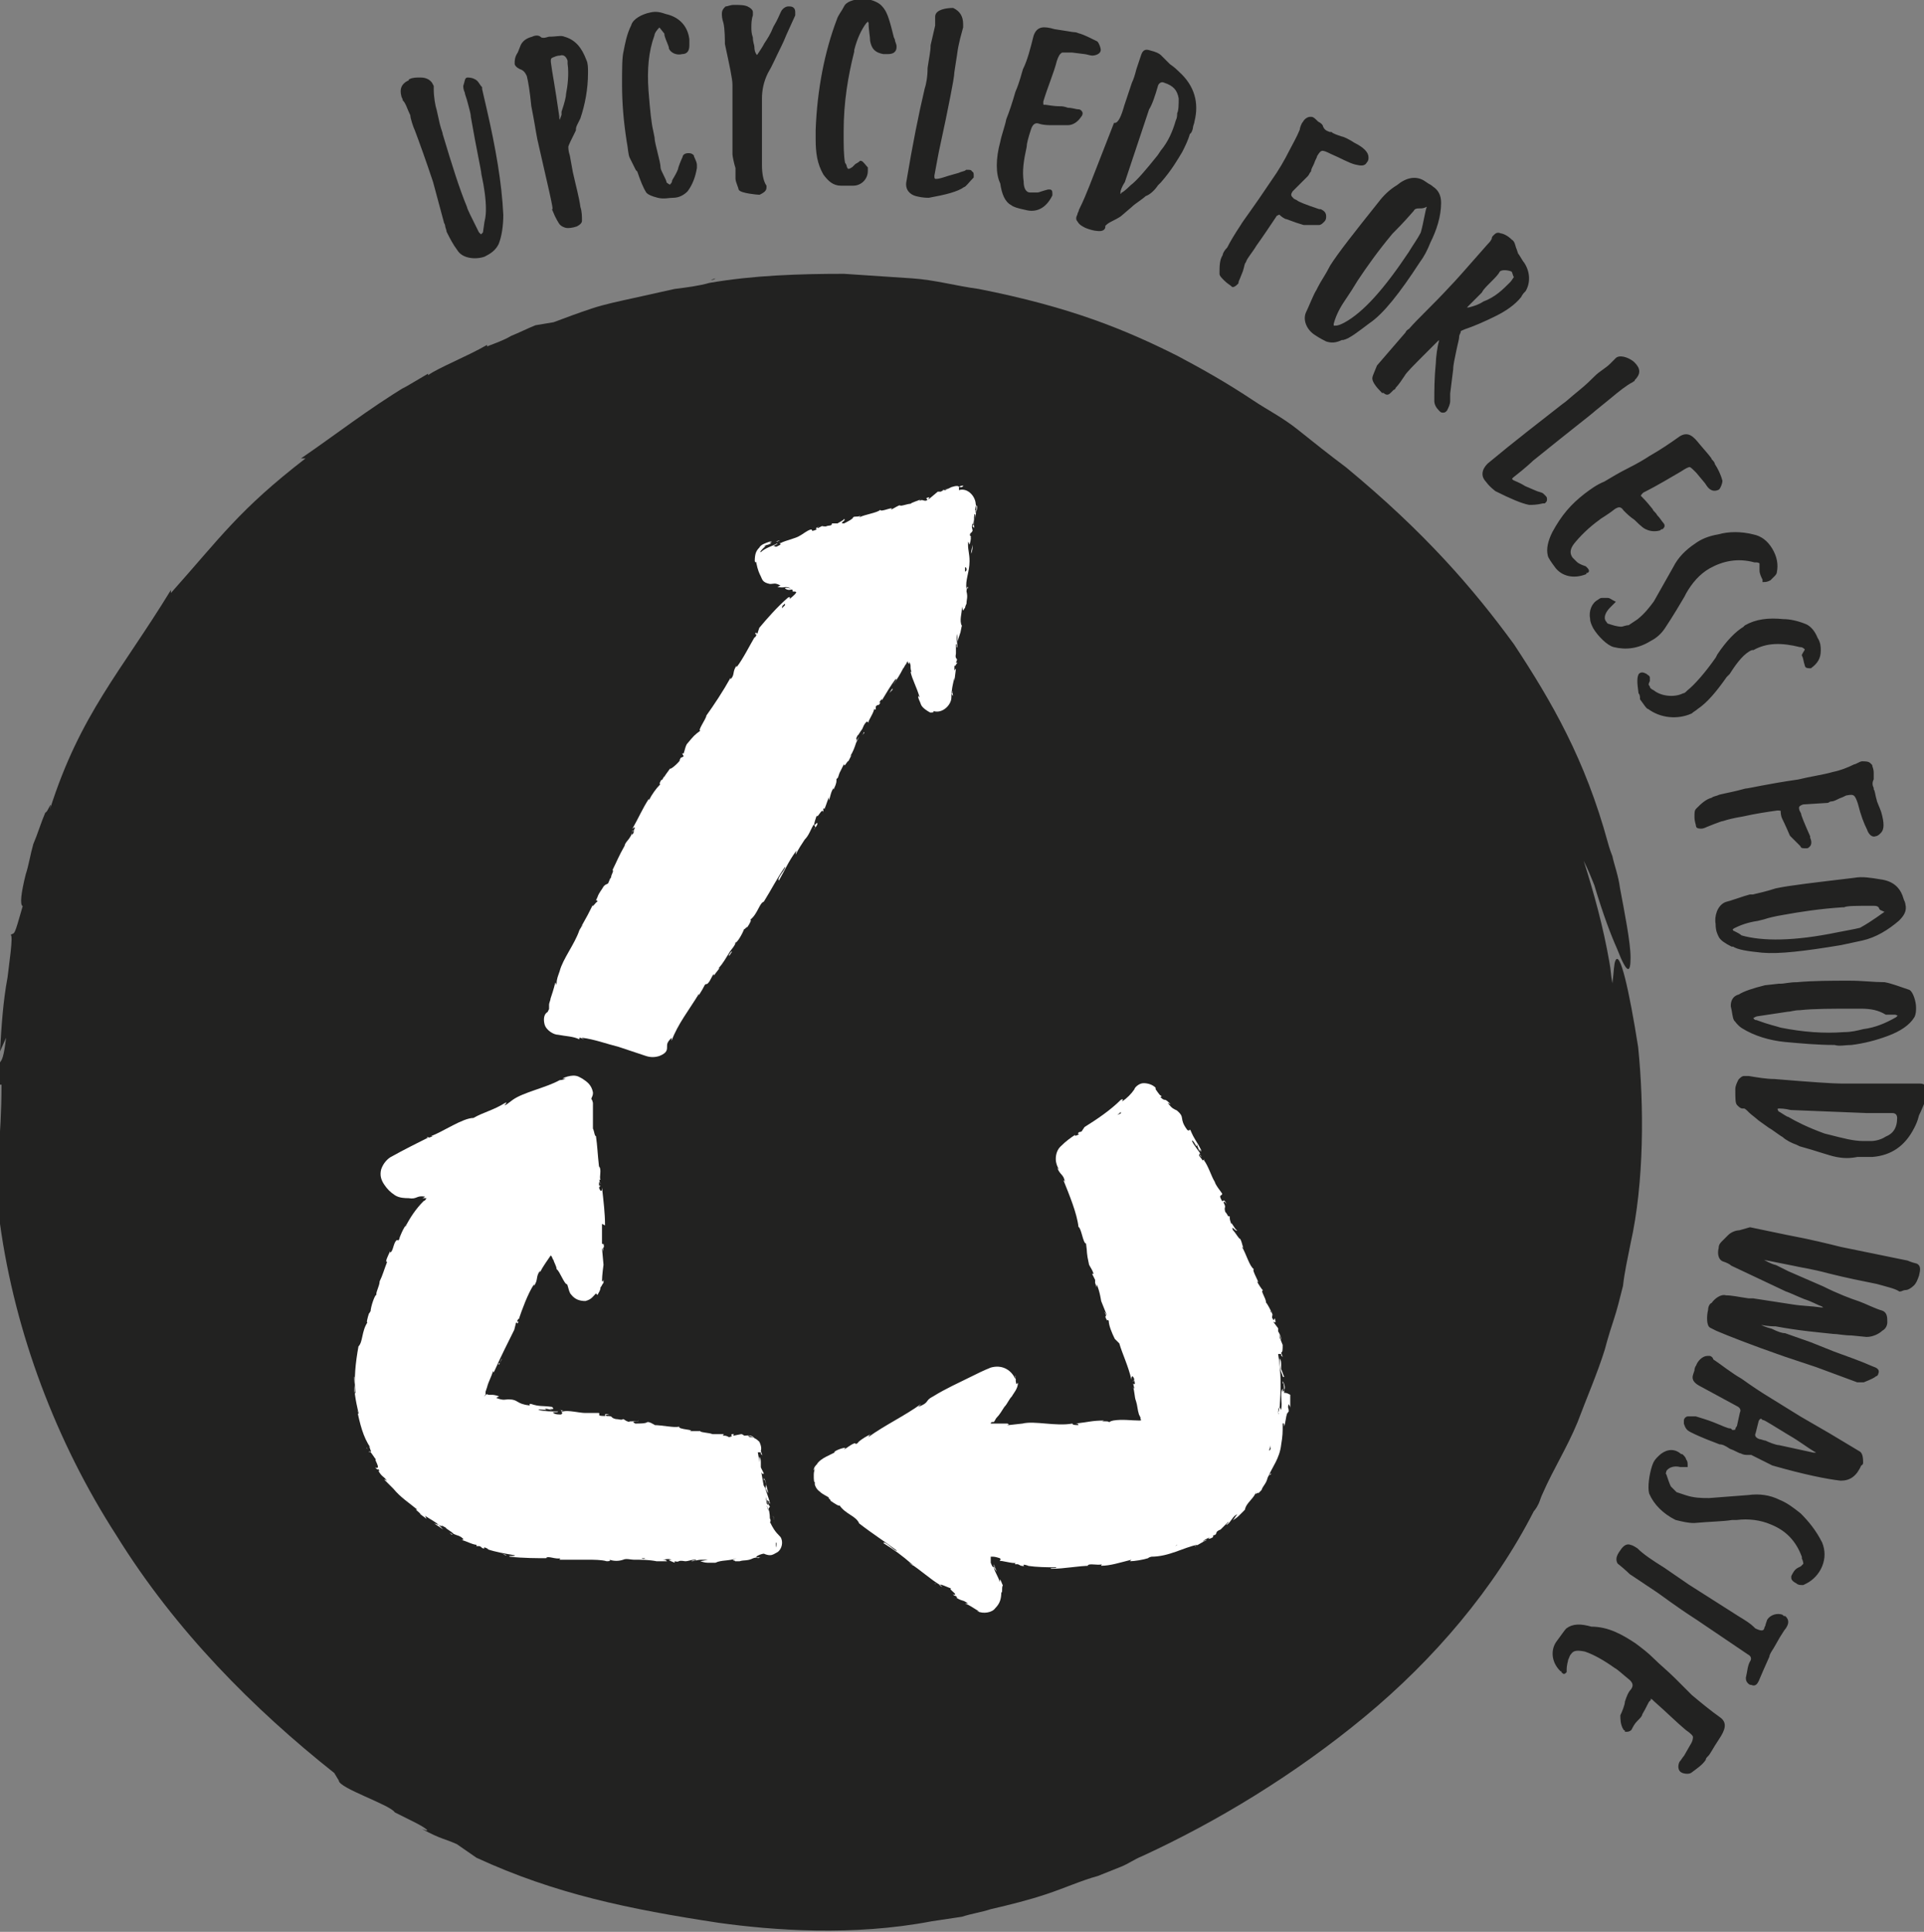 <svg xmlns="http://www.w3.org/2000/svg" xmlns:xlink="http://www.w3.org/1999/xlink" id="Layer_1" x="0px" y="0px" viewBox="0 0 127.2 127.7" style="enable-background:new 0 0 127.2 127.7;" xml:space="preserve"><rect x="0" y="0" width="127.2" height="127.7" fill="#808080" stroke="none"/><style type="text/css">	.st0{fill:#222221;}	.st1{fill:none;stroke:#222221;stroke-width:0.15;stroke-miterlimit:10;}	.st2{fill:#FFFFFF;}</style><g>	<g>		<path class="st0" d="M47,18.5C47.1,18.5,47.1,18.5,47,18.5c0.1,0,0.2,0,0.3-0.1L47,18.5z"></path>		<path class="st0" d="M108.3,69.2c-0.6-3.8-1.2-6.4-1.5-5.7c-0.1,0.2-0.1,0.7-0.2,1.5c-0.1-0.5-0.1-0.9-0.2-1.4    c-0.4-2.3-1-4.5-1.7-6.7c0.3,0.6,0.5,1.1,0.7,1.6c0.6,2,1.1,3.3,1.5,4.2c0.7,1.8,0.9,1.6,0.9,0.6c0-1-0.4-3-0.7-4.6    c-0.1-0.8-0.4-1.6-0.5-2.1c-0.2-0.5-0.3-0.9-0.3-0.9c-1.5-5.5-3.7-9.3-6.2-13.1c-2.7-3.7-5.9-7.4-11.1-11.7    c-1.2-0.9-2.2-1.7-3.2-2.5c-1-0.8-2-1.3-2.9-1.9c-1.8-1.2-3.4-2.1-5.1-3c-3.4-1.7-7-3.2-13.1-4.4c-1.5-0.2-2.9-0.6-4.4-0.7    c-1.5-0.1-3-0.2-4.5-0.3c-3,0-6,0.1-8.9,0.6c-0.7,0.2-1.5,0.3-2.3,0.4c-0.9,0.2-1.8,0.4-2.7,0.6c-0.9,0.2-1.9,0.4-2.8,0.7    c-0.9,0.3-1.7,0.6-2.5,0.9l-1.2,0.2c-0.5,0.2-1.1,0.5-1.6,0.7c-0.5,0.3-1.1,0.5-1.6,0.7l0-0.1c-1.4,0.8-3.2,1.5-3.9,2l0-0.1    l-1.7,1l0.3-0.2c-2.5,1.5-4.8,3.3-7,4.8l0.3,0c-4.4,3.4-5.6,5.2-8.9,8.9V39C8,44.4,5.3,47.2,3.3,53.5c0.2-0.8-0.2,0.3-0.3,0.2    c-0.3,0.7-0.5,1.4-0.8,2.1c-0.2,0.7-0.3,1.4-0.5,2c-0.3,1.2-0.4,2-0.2,2.1c-0.6,2.1-0.5,1.7-0.8,1.9c0.2,0-0.1,1.9-0.3,3.6    l0.1-0.8c-0.3,1.6-0.4,3.2-0.5,4.9l0.4-0.9c-0.3,2.6-0.5,0.6-0.6,3.1l0.3,0c0,1.8-0.1,3.2-0.2,4.6c-0.1,1.4,0,2.8,0.1,4.6    c1,7.2,3.7,14.4,7.7,20.6c3.9,6.3,9.1,11.5,14.4,15.7l0.3,0.5c0,0.5,3.4,1.6,3.7,2.1l1.4,0.7c0.4,0.2,1.2,0.7,0.4,0.4    c1.3,0.7,1.4,0.6,2.3,1l1.3,0.9c5.2,2.4,10.1,3.4,16,4.3c3.6,0.5,8.9,0.9,14.1-0.1l2-0.3c0.6-0.2,1.3-0.3,1.9-0.5    c1.3-0.3,2.5-0.6,3.7-1c1.2-0.4,2.3-0.9,3.4-1.2c0.5-0.2,1-0.4,1.5-0.6c0.5-0.2,0.9-0.5,1.4-0.7c5-2.3,10.1-5.4,14.7-9.2    c4.6-3.8,8.6-8.5,11.2-13.6c0.1-0.1,0.3-0.4,0.4-0.7c0.1-0.3,0.2-0.5,0.2-0.5c0.7-1.6,1.6-3,2.3-4.7c0.6-1.6,1.3-3.2,1.8-4.8    c0,0,0.2-0.8,0.6-2c0.2-0.6,0.4-1.4,0.6-2.2c0.1-0.9,0.3-1.8,0.5-2.8C108.7,78.2,108.7,73.1,108.3,69.2"></path>		<path class="st0" d="M28.7,12c-0.5-1.5-0.9-2.6-1.2-3.4c-0.1-0.2-0.3-0.8-0.3-1c-0.2-0.4-0.3-0.8-0.5-1c0-0.1-0.1-0.2-0.1-0.3    c-0.1-0.4,0-0.7,0.4-0.9c0,0,0.1,0,0.1-0.1c0.2-0.1,0.4-0.1,0.7-0.1c0.3,0,0.5,0.1,0.6,0.2c0.1,0.1,0.1,0.1,0.2,0.3    c0,0.1,0,0.2,0,0.2c0,0.5,0.1,1.1,0.2,1.4L29,8.2c0.1,0.4,0.2,0.6,0.2,0.7c0.6,2,1.1,3.6,1.6,4.8c0,0.1,0.3,0.7,0.8,1.7    c0,0,0.2,0.2,0.2,0.2c0.1-0.1,0.2-0.2,0.2-0.2l0.1-0.7c0.1-0.4,0.1-0.7,0.1-0.9c0-0.6-0.1-1.4-0.3-2.3c0-0.2-0.3-1.5-0.7-3.8    c0-0.2-0.1-0.5-0.2-0.9c-0.1-0.4-0.2-0.6-0.2-0.7c-0.1-0.2-0.1-0.4-0.1-0.4c0.1-0.3,0.1-0.5,0.2-0.5c0.3,0,0.5,0.1,0.6,0.2    c0.1,0.1,0.2,0.3,0.3,0.4l0,0.1l0.3,1.3c0.6,2.6,1,4.9,1.1,7c0,0.7-0.1,1.4-0.3,1.9c-0.2,0.4-0.5,0.6-0.9,0.8    c-0.6,0.2-1.4,0.1-1.7-0.4c-0.3-0.4-0.5-0.8-0.7-1.2c0-0.1-0.1-0.3-0.1-0.4c0-0.1-0.1-0.2-0.1-0.3L28.7,12z"></path>		<path class="st1" d="M28.7,12c-0.5-1.5-0.9-2.6-1.2-3.4c-0.1-0.2-0.3-0.8-0.3-1c-0.2-0.4-0.3-0.8-0.5-1c0-0.1-0.1-0.2-0.1-0.3    c-0.1-0.4,0-0.7,0.4-0.9c0,0,0.1,0,0.1-0.1c0.2-0.1,0.4-0.1,0.7-0.1c0.3,0,0.5,0.1,0.6,0.2c0.1,0.1,0.1,0.1,0.2,0.3    c0,0.1,0,0.2,0,0.2c0,0.5,0.1,1.1,0.2,1.4L29,8.2c0.1,0.4,0.2,0.6,0.2,0.7c0.6,2,1.1,3.6,1.6,4.8c0,0.1,0.3,0.7,0.8,1.7    c0,0,0.2,0.2,0.2,0.2c0.1-0.1,0.2-0.2,0.2-0.2l0.1-0.7c0.1-0.4,0.1-0.7,0.1-0.9c0-0.6-0.1-1.4-0.3-2.3c0-0.2-0.3-1.5-0.7-3.8    c0-0.2-0.1-0.5-0.2-0.9c-0.1-0.4-0.2-0.6-0.2-0.7c-0.1-0.2-0.1-0.4-0.1-0.4c0.1-0.3,0.1-0.5,0.2-0.5c0.3,0,0.5,0.1,0.6,0.2    c0.1,0.1,0.2,0.3,0.3,0.4l0,0.1l0.3,1.3c0.6,2.6,1,4.9,1.1,7c0,0.7-0.1,1.4-0.3,1.9c-0.2,0.4-0.5,0.6-0.9,0.8    c-0.6,0.2-1.4,0.1-1.7-0.4c-0.3-0.4-0.5-0.8-0.7-1.2c0-0.1-0.1-0.3-0.1-0.4c0-0.1-0.1-0.2-0.1-0.3L28.7,12z"></path>		<path class="st0" d="M35.6,9.2c-0.1-0.5-0.2-1.2-0.4-2.2c-0.1-1-0.2-1.6-0.3-2c-0.1-0.2-0.2-0.4-0.5-0.5c-0.2-0.1-0.3-0.2-0.3-0.3    c0-0.2,0-0.4,0.2-0.7L34.5,3c0.1-0.2,0.3-0.4,0.7-0.5c0.2-0.1,0.4-0.1,0.5,0c0.1,0.1,0.3,0.1,0.6,0c0.5,0,0.8-0.1,1,0    C38,2.7,38.4,3.2,38.7,4c0.1,0.2,0.1,0.5,0.1,0.8c0,1.1-0.2,2.1-0.5,3c0,0-0.1,0.2-0.2,0.4c-0.1,0.2-0.1,0.3-0.1,0.4    c-0.3,0.6-0.5,1-0.5,1.1c0,0.1,0,0.3,0.1,0.6l0.2,1.1c0.2,0.9,0.4,1.6,0.5,2.3c0.1,0.3,0.1,0.6,0.1,0.9c0,0.1-0.1,0.2-0.3,0.3    C37.8,15,37.6,15,37.5,15c-0.1,0-0.4-0.1-0.5-0.3c0,0-0.2-0.3-0.4-0.8C36.7,13.9,36.3,12.3,35.6,9.2 M36.9,7.7    c0,0.1,0,0.3,0.1,0.3C37,8,37,8.1,37,8.1c0,0,0.1-0.2,0.2-0.5l0-0.2c0.2-0.6,0.3-1,0.3-1.2c0.1-0.5,0.2-1.3,0.1-2    c0-0.1,0-0.1,0-0.2c-0.1-0.3-0.3-0.5-0.6-0.4c-0.2,0-0.4,0.1-0.4,0.1c-0.3,0.1-0.3,0.2-0.2,0.8C36.4,4.6,36.6,5.6,36.9,7.7    L36.9,7.7z"></path>		<path class="st1" d="M35.6,9.2c-0.1-0.5-0.2-1.2-0.4-2.2c-0.1-1-0.2-1.6-0.3-2c-0.1-0.2-0.2-0.4-0.5-0.5c-0.2-0.1-0.3-0.2-0.3-0.3    c0-0.2,0-0.4,0.2-0.7L34.5,3c0.1-0.2,0.3-0.4,0.7-0.5c0.2-0.1,0.4-0.1,0.5,0c0.1,0.1,0.3,0.1,0.6,0c0.5,0,0.8-0.1,1,0    C38,2.7,38.4,3.2,38.7,4c0.1,0.2,0.1,0.5,0.1,0.8c0,1.1-0.2,2.1-0.5,3c0,0-0.1,0.2-0.2,0.4c-0.1,0.2-0.1,0.3-0.1,0.4    c-0.3,0.6-0.5,1-0.5,1.1c0,0.1,0,0.3,0.1,0.6l0.2,1.1c0.2,0.9,0.4,1.6,0.5,2.3c0.1,0.3,0.1,0.6,0.1,0.9c0,0.1-0.1,0.2-0.3,0.3    C37.8,15,37.6,15,37.5,15c-0.1,0-0.4-0.1-0.5-0.3c0,0-0.2-0.3-0.4-0.8C36.7,13.9,36.3,12.3,35.6,9.2z M36.9,7.7    c0,0.1,0,0.3,0.1,0.3C37,8,37,8.1,37,8.1c0,0,0.1-0.2,0.2-0.5l0-0.2c0.2-0.6,0.3-1,0.3-1.2c0.1-0.5,0.2-1.3,0.1-2    c0-0.1,0-0.1,0-0.2c-0.1-0.3-0.3-0.5-0.6-0.4c-0.2,0-0.4,0.1-0.4,0.1c-0.3,0.1-0.3,0.2-0.2,0.8C36.4,4.6,36.6,5.6,36.9,7.7    L36.9,7.7z"></path>		<path class="st0" d="M41.7,10.4c-0.1-0.2-0.1-0.6-0.2-1.1c-0.2-1.3-0.3-2.5-0.3-3.7c0-1.1,0-1.8,0.1-2.2c0.1-0.5,0.2-1.1,0.5-1.7    C41.9,1.3,42.5,1,43,0.9c0.4-0.1,0.7,0,1,0.1c0.9,0.2,1.4,0.8,1.5,1.6l0,0.1c0,0.1,0,0.2,0,0.3c0,0.3-0.1,0.5-0.4,0.5    c-0.4,0.1-0.7-0.1-0.8-0.3c0-0.2-0.2-0.5-0.3-0.9c0,0,0-0.1,0-0.1l-0.4-0.5c-0.3,0.3-0.4,0.5-0.4,0.6c-0.4,1.1-0.5,2.3-0.4,3.7    c0.1,1.3,0.2,2.2,0.3,2.6l0.1,0.5c0,0.2,0.1,0.6,0.2,1c0.1,0.4,0.2,0.8,0.2,1c0,0.1,0.1,0.3,0.2,0.5c0.1,0.2,0.2,0.4,0.2,0.5    c0,0,0.1,0.1,0.3,0.2c0.1-0.1,0.2-0.2,0.2-0.3c0-0.1,0.2-0.3,0.4-0.8c0-0.1,0.2-0.6,0.3-0.8c0-0.1,0.1-0.2,0.3-0.2    c0.1,0,0.2,0,0.3,0.1c0,0.1,0.2,0.4,0.2,0.6c0,0.1,0,0.2,0,0.2c-0.1,0.6-0.3,1.1-0.6,1.5c-0.2,0.2-0.5,0.4-0.9,0.4    c-0.3,0-0.6,0.1-1,0c-0.4-0.1-0.6-0.2-0.7-0.3c-0.2-0.3-0.4-0.8-0.6-1.4l-0.1-0.1L41.7,10.4z"></path>		<path class="st1" d="M41.7,10.4c-0.1-0.2-0.1-0.6-0.2-1.1c-0.2-1.3-0.3-2.5-0.3-3.7c0-1.1,0-1.8,0.1-2.2c0.1-0.5,0.2-1.1,0.5-1.7    C41.9,1.3,42.5,1,43,0.9c0.4-0.1,0.7,0,1,0.1c0.9,0.2,1.4,0.8,1.5,1.6l0,0.1c0,0.1,0,0.2,0,0.3c0,0.3-0.1,0.5-0.4,0.5    c-0.4,0.1-0.7-0.1-0.8-0.3c0-0.2-0.2-0.5-0.3-0.9c0,0,0-0.1,0-0.1l-0.4-0.5c-0.3,0.3-0.4,0.5-0.4,0.6c-0.4,1.1-0.5,2.3-0.4,3.7    c0.1,1.3,0.2,2.2,0.3,2.6l0.1,0.5c0,0.2,0.1,0.6,0.2,1c0.1,0.4,0.2,0.8,0.2,1c0,0.1,0.1,0.3,0.2,0.5c0.1,0.2,0.2,0.4,0.2,0.5    c0,0,0.1,0.1,0.3,0.2c0.1-0.1,0.2-0.2,0.2-0.3c0-0.1,0.2-0.3,0.4-0.8c0-0.1,0.2-0.6,0.3-0.8c0-0.1,0.1-0.2,0.3-0.2    c0.1,0,0.2,0,0.3,0.1c0,0.1,0.2,0.4,0.2,0.6c0,0.1,0,0.2,0,0.2c-0.1,0.6-0.3,1.1-0.6,1.5c-0.2,0.2-0.5,0.4-0.9,0.4    c-0.3,0-0.6,0.1-1,0c-0.4-0.1-0.6-0.2-0.7-0.3c-0.2-0.3-0.4-0.8-0.6-1.4l-0.1-0.1L41.7,10.4z"></path>		<path class="st0" d="M48.7,11.1c-0.1-0.3-0.2-0.8-0.2-0.9c0-0.1,0-0.4,0-0.5c0-0.3,0-0.9,0-1.7c0-0.8,0-1.4,0-1.8    c0-0.3,0-0.5,0-0.6c0-0.4-0.2-1.3-0.5-2.7C48,2.7,48,1.9,47.9,1.5c-0.1-0.3-0.1-0.5-0.1-0.5l0-0.1c0-0.2,0.1-0.3,0.2-0.4    c0.1,0,0.3-0.1,0.5-0.1c0.4,0,0.7,0,0.9,0.1c0.2,0.1,0.3,0.2,0.3,0.3c0,0.1,0,0.1,0,0.2c-0.1,0.3-0.1,0.6-0.1,0.8    c0,0.2,0,0.4,0.1,0.7c0,0.3,0.1,0.5,0.1,0.6c0,0.3,0.1,0.5,0.2,0.6c0,0,0,0.1,0.1,0.1L50,3.7l0.1,0c0.2-0.3,0.4-0.6,0.5-0.8    c0.2-0.3,0.4-0.6,0.6-1.1c0.3-0.5,0.4-0.8,0.5-1c0.1-0.2,0.3-0.3,0.4-0.3c0,0,0.1,0,0.1,0c0.2,0,0.3,0.1,0.3,0.3    c0,0.1,0,0.1,0,0.2L52,2.1c-0.1,0.2-0.2,0.5-0.4,0.9c-0.4,0.8-0.6,1.3-0.9,1.8c-0.3,0.6-0.4,1.2-0.4,1.7c0,0.1,0,0.1,0,0.2    c0,0.5,0,1.2,0,2.1c0,0.9,0,1.5,0,1.7l0,0.4c0,0.6,0.1,1.1,0.3,1.4l0,0.1c0,0.2-0.2,0.3-0.4,0.4c-0.1,0-1.2-0.1-1.3-0.3    c0-0.1-0.2-0.5-0.2-0.7c0,0,0-0.1,0-0.2C48.7,11.5,48.7,11.2,48.7,11.1L48.7,11.1z"></path>		<path class="st1" d="M48.7,11.1c-0.1-0.3-0.2-0.8-0.2-0.9c0-0.1,0-0.4,0-0.5c0-0.3,0-0.9,0-1.7c0-0.8,0-1.4,0-1.8    c0-0.3,0-0.5,0-0.6c0-0.4-0.2-1.3-0.5-2.7C48,2.7,48,1.9,47.9,1.5c-0.1-0.3-0.1-0.5-0.1-0.5l0-0.1c0-0.2,0.1-0.3,0.2-0.4    c0.1,0,0.3-0.1,0.5-0.1c0.4,0,0.7,0,0.9,0.1c0.2,0.1,0.3,0.2,0.3,0.3c0,0.1,0,0.1,0,0.2c-0.1,0.3-0.1,0.6-0.1,0.8    c0,0.2,0,0.4,0.1,0.7c0,0.3,0.1,0.5,0.1,0.6c0,0.3,0.1,0.5,0.2,0.6c0,0,0,0.1,0.1,0.1L50,3.7l0.1,0c0.2-0.3,0.4-0.6,0.5-0.8    c0.2-0.3,0.4-0.6,0.6-1.1c0.3-0.5,0.4-0.8,0.5-1c0.1-0.2,0.3-0.3,0.4-0.3c0,0,0.1,0,0.1,0c0.2,0,0.3,0.1,0.3,0.3    c0,0.1,0,0.1,0,0.2L52,2.1c-0.1,0.2-0.2,0.5-0.4,0.9c-0.4,0.8-0.6,1.3-0.9,1.8c-0.3,0.6-0.4,1.2-0.4,1.7c0,0.1,0,0.1,0,0.2    c0,0.5,0,1.2,0,2.1c0,0.9,0,1.5,0,1.7l0,0.4c0,0.6,0.1,1.1,0.3,1.4l0,0.1c0,0.2-0.2,0.3-0.4,0.4c-0.1,0-1.2-0.1-1.3-0.3    c0-0.1-0.2-0.5-0.2-0.7c0,0,0-0.1,0-0.2C48.7,11.5,48.7,11.2,48.7,11.1L48.7,11.1z"></path>		<path class="st0" d="M55.9,11c0.1,0.3,0.2,0.3,0.5,0.1c0.1-0.1,0.1-0.1,0.2-0.2c0.2-0.1,0.3-0.2,0.3-0.2c0.1,0,0.3,0.3,0.4,0.4    c0,0.1,0,0.2,0,0.2c0,0.5-0.4,0.9-0.9,0.9c-0.1,0-0.3,0-0.8,0c-0.5,0-0.8-0.3-1.1-0.7c-0.4-0.7-0.5-1.4-0.5-2.3l0-0.6    c0.1-2.7,0.6-5.2,1.4-7.3c0.1-0.3,0.3-0.5,0.5-0.9c0.2-0.3,0.8-0.4,1.2-0.4c0.4,0,0.9,0.2,1.1,0.4c0.3,0.3,0.4,0.6,0.5,0.9    C58.8,1.6,58.9,2,59,2.4c0,0.1,0.1,0.2,0.1,0.3c0,0.1,0.1,0.2,0.1,0.4c0,0.3-0.2,0.4-0.5,0.4c-0.1,0-0.2,0-0.3,0    c-0.5-0.1-0.7-0.3-0.8-0.8c0-0.3-0.1-0.7-0.1-1.2c0,0-0.1-0.2-0.1-0.2c-0.1,0.1-0.2,0.2-0.2,0.2c-0.3,0.4-0.6,1-0.8,1.8l0,0.1    C56,5,55.7,6.7,55.7,8.7c0,1,0,1.6,0.1,2.1C55.8,10.8,55.9,10.9,55.9,11"></path>		<path class="st1" d="M55.9,11c0.1,0.3,0.2,0.3,0.5,0.1c0.1-0.1,0.1-0.1,0.2-0.2c0.2-0.1,0.3-0.2,0.3-0.2c0.1,0,0.3,0.3,0.4,0.4    c0,0.1,0,0.2,0,0.2c0,0.5-0.4,0.9-0.9,0.9c-0.1,0-0.3,0-0.8,0c-0.5,0-0.8-0.3-1.1-0.7c-0.4-0.7-0.5-1.4-0.5-2.3l0-0.6    c0.1-2.7,0.6-5.2,1.4-7.3c0.1-0.3,0.3-0.5,0.5-0.9c0.2-0.3,0.8-0.4,1.2-0.4c0.4,0,0.9,0.2,1.1,0.4c0.3,0.3,0.4,0.6,0.5,0.9    C58.8,1.6,58.9,2,59,2.4c0,0.1,0.1,0.2,0.1,0.3c0,0.1,0.1,0.2,0.1,0.4c0,0.3-0.2,0.4-0.5,0.4c-0.1,0-0.2,0-0.3,0    c-0.5-0.1-0.7-0.3-0.8-0.8c0-0.3-0.1-0.7-0.1-1.2c0,0-0.1-0.2-0.1-0.2c-0.1,0.1-0.2,0.2-0.2,0.2c-0.3,0.4-0.6,1-0.8,1.8l0,0.1    C56,5,55.7,6.7,55.7,8.7c0,1,0,1.6,0.1,2.1C55.8,10.8,55.9,10.9,55.9,11z"></path>		<path class="st0" d="M63.6,1.6C63.6,1.6,63.6,1.6,63.6,1.6c0,0.1,0,0.2,0,0.2c-0.1,0.4-0.3,1-0.4,1.8C63.1,4.3,63,4.8,63,5    c0,0.1-0.3,1.8-1,5c0,0-0.1,0.5-0.3,1.6c0,0.2,0,0.2,0.1,0.3c0.1,0,0.1,0,0.1,0c0.2,0,0.5-0.1,0.8-0.2l0.7-0.2    c0.2-0.1,0.4-0.1,0.5-0.2c0,0,0.1,0,0.1,0c0.1,0,0.2,0,0.2,0.1c0.1,0,0.1,0.1,0.1,0.2c0,0.1,0,0.1,0,0.1c-0.3,0.3-0.5,0.6-0.6,0.6    c-0.4,0.3-1.2,0.5-2.3,0.7c-0.1,0-0.4,0-0.8-0.1c-0.4-0.1-0.7-0.4-0.6-0.9l0,0c0.4-2.4,0.8-4.4,1.2-6.1c0.1-0.3,0.2-0.8,0.2-1.4    c0.1-0.7,0.2-1.1,0.2-1.5c0.1-0.4,0.2-0.9,0.3-1.3c0-0.1,0-0.4,0-0.6c0-0.4,0.7-0.5,1.1-0.5C63.4,0.8,63.6,1.1,63.6,1.6L63.6,1.6z    "></path>		<path class="st1" d="M63.6,1.6C63.6,1.6,63.6,1.6,63.6,1.6c0,0.1,0,0.2,0,0.2c-0.1,0.4-0.3,1-0.4,1.8C63.1,4.3,63,4.8,63,5    c0,0.1-0.3,1.8-1,5c0,0-0.1,0.5-0.3,1.6c0,0.2,0,0.2,0.1,0.3c0.1,0,0.1,0,0.1,0c0.2,0,0.5-0.1,0.8-0.2l0.7-0.2    c0.2-0.1,0.4-0.1,0.5-0.2c0,0,0.1,0,0.1,0c0.1,0,0.2,0,0.2,0.1c0.1,0,0.1,0.1,0.1,0.2c0,0.1,0,0.1,0,0.1c-0.3,0.3-0.5,0.6-0.6,0.6    c-0.4,0.3-1.2,0.5-2.3,0.7c-0.1,0-0.4,0-0.8-0.1c-0.4-0.1-0.7-0.4-0.6-0.9l0,0c0.4-2.4,0.8-4.4,1.2-6.1c0.1-0.3,0.2-0.8,0.2-1.4    c0.1-0.7,0.2-1.1,0.2-1.5c0.1-0.4,0.2-0.9,0.3-1.3c0-0.1,0-0.4,0-0.6c0-0.4,0.7-0.5,1.1-0.5C63.4,0.8,63.6,1.1,63.6,1.6L63.6,1.6z    "></path>		<path class="st0" d="M66.2,9.4c0.1-0.5,0.3-1,0.4-1.5c0.2-0.5,0.4-1.1,0.6-1.8c0.3-0.7,0.4-1.2,0.5-1.5C68,4,68.2,3.2,68.4,2.4    C68.6,1.8,69,1.8,69.7,2c0.7,0.1,1.2,0.2,1.3,0.2c0.2,0,0.3,0.1,0.4,0.1c0.3,0.1,0.7,0.3,1.1,0.5c0.1,0.1,0.2,0.4,0.2,0.5    c0,0.2-0.3,0.3-0.5,0.3c-0.1,0-0.4-0.1-0.5-0.1l-0.8-0.1c-0.4,0-0.6,0-0.7,0C70,3.5,69.9,3.7,69.8,4c-0.2,0.8-0.6,1.7-0.9,2.7    l0,0.1c0,0.1,0,0.2,0.1,0.2c0.1,0,0.1,0,0.1,0c0.1,0,0.5,0.1,1,0.1c0.1,0,0.2,0,0.5,0.1c0.3,0,0.5,0.1,0.7,0.1    c0.1,0,0.2,0.1,0.2,0.2c0,0,0,0.1-0.1,0.2c-0.2,0.3-0.5,0.5-0.8,0.5c-0.2,0-0.8,0-1,0c-0.3,0-0.6,0-0.9-0.1    c-0.3-0.1-0.5,0.1-0.6,0.4c-0.2,0.6-0.3,1-0.3,1.2c-0.2,0.9-0.3,1.6-0.2,2.3c0,0.5,0.2,0.8,0.5,0.8c0.1,0,0.3,0,0.5,0    c0.1,0,0.3-0.1,0.7-0.2c0,0,0.1,0,0.1,0c0.1,0,0.1,0.1,0.1,0.2c0,0,0,0.1,0,0.1c-0.4,0.8-1,1.1-1.7,0.9c-0.5-0.1-0.8-0.2-0.9-0.3    c-0.4-0.2-0.6-0.7-0.7-1.4C65.9,11.5,65.9,10.5,66.2,9.4"></path>		<path class="st1" d="M66.2,9.4c0.1-0.5,0.3-1,0.4-1.5c0.2-0.5,0.4-1.1,0.6-1.8c0.3-0.7,0.4-1.2,0.5-1.5C68,4,68.2,3.2,68.4,2.4    C68.6,1.8,69,1.8,69.7,2c0.7,0.1,1.2,0.2,1.3,0.2c0.2,0,0.3,0.1,0.4,0.1c0.3,0.1,0.7,0.3,1.1,0.5c0.1,0.1,0.2,0.4,0.2,0.5    c0,0.2-0.3,0.3-0.5,0.3c-0.1,0-0.4-0.1-0.5-0.1l-0.8-0.1c-0.4,0-0.6,0-0.7,0C70,3.5,69.9,3.7,69.8,4c-0.2,0.8-0.6,1.7-0.9,2.7    l0,0.1c0,0.1,0,0.2,0.1,0.2c0.1,0,0.1,0,0.1,0c0.1,0,0.5,0.1,1,0.1c0.1,0,0.2,0,0.5,0.1c0.3,0,0.5,0.1,0.7,0.1    c0.1,0,0.2,0.1,0.2,0.2c0,0,0,0.1-0.1,0.2c-0.2,0.3-0.5,0.5-0.8,0.5c-0.2,0-0.8,0-1,0c-0.3,0-0.6,0-0.9-0.1    c-0.3-0.1-0.5,0.1-0.6,0.4c-0.2,0.6-0.3,1-0.3,1.2c-0.2,0.9-0.3,1.6-0.2,2.3c0,0.5,0.2,0.8,0.5,0.8c0.1,0,0.3,0,0.5,0    c0.1,0,0.3-0.1,0.7-0.2c0,0,0.1,0,0.1,0c0.1,0,0.1,0.1,0.1,0.2c0,0,0,0.1,0,0.1c-0.4,0.8-1,1.1-1.7,0.9c-0.5-0.1-0.8-0.2-0.9-0.3    c-0.4-0.2-0.6-0.7-0.7-1.4C65.9,11.5,65.9,10.5,66.2,9.4z"></path>		<path class="st0" d="M78.1,10c-0.3,0.5-0.7,1.2-1.4,2l-0.2,0.2c-0.2,0.3-0.5,0.6-0.8,0.7c-0.2,0.2-0.7,0.5-0.9,0.7l-0.7,0.6    c-0.1,0.1-0.5,0.3-0.7,0.4c-0.2,0.1-0.3,0.2-0.4,0.3c0,0,0,0.1,0,0.1c0,0.1-0.1,0.2-0.3,0.2c-0.1,0-0.4,0-0.9-0.2    c-0.2-0.1-0.4-0.2-0.5-0.4c-0.1-0.1-0.1-0.2,0-0.4c0-0.1,0.1-0.2,0.1-0.3c0.3-0.6,0.5-1.1,0.7-1.6c0.9-2.3,1.4-3.6,1.6-4.1    C74,8.2,74.2,7.7,74.4,7l0.5-1.5C75,5.3,75.1,5,75.2,4.6l0.3-0.9c0.1-0.3,0.2-0.4,0.5-0.3c0.4,0.1,0.6,0.2,0.7,0.3    C76.8,3.8,77,4,77.3,4.3c0.3,0.2,0.5,0.4,0.6,0.5c1,0.9,1.3,2,1,3.2c0,0.1-0.1,0.3-0.1,0.4c0,0.1-0.1,0.4-0.2,0.4    C78.5,9.2,78.3,9.6,78.1,10 M74.3,12c-0.2,0.3-0.3,0.6-0.3,0.7c0,0,0,0.2,0,0.2c0,0,0.2,0,0.2-0.1c0.2-0.1,0.6-0.5,0.6-0.5    c0.4-0.3,1-1,1.8-2l0.2-0.3c0.5-0.6,0.8-1.3,1-2c0.1-0.2,0.1-0.4,0.1-0.5C78,7.3,78,6.9,78,6.5c-0.1-0.6-0.4-0.9-1-1.1    c-0.2-0.1-0.4,0-0.5,0.2c-0.2,0.7-0.4,1.3-0.6,1.6L74.3,12z"></path>		<path class="st1" d="M78.1,10c-0.3,0.5-0.7,1.2-1.4,2l-0.2,0.2c-0.2,0.3-0.5,0.6-0.8,0.7c-0.2,0.2-0.7,0.5-0.9,0.7l-0.7,0.6    c-0.1,0.1-0.5,0.3-0.7,0.4c-0.2,0.1-0.3,0.2-0.4,0.3c0,0,0,0.1,0,0.1c0,0.1-0.1,0.2-0.3,0.2c-0.1,0-0.4,0-0.9-0.2    c-0.2-0.1-0.4-0.2-0.5-0.4c-0.1-0.1-0.1-0.2,0-0.4c0-0.1,0.1-0.2,0.1-0.3c0.3-0.6,0.5-1.1,0.7-1.6c0.9-2.3,1.4-3.6,1.6-4.1    C74,8.2,74.2,7.7,74.4,7l0.5-1.5C75,5.3,75.1,5,75.2,4.6l0.3-0.9c0.1-0.3,0.2-0.4,0.5-0.3c0.4,0.1,0.6,0.2,0.7,0.3    C76.8,3.8,77,4,77.3,4.3c0.3,0.2,0.5,0.4,0.6,0.5c1,0.9,1.3,2,1,3.2c0,0.1-0.1,0.3-0.1,0.4c0,0.1-0.1,0.4-0.2,0.4    C78.5,9.2,78.3,9.6,78.1,10z M74.3,12c-0.2,0.3-0.3,0.6-0.3,0.7c0,0,0,0.2,0,0.2c0,0,0.2,0,0.2-0.1c0.2-0.1,0.6-0.5,0.6-0.5    c0.4-0.3,1-1,1.8-2l0.2-0.3c0.5-0.6,0.8-1.3,1-2c0.1-0.2,0.1-0.4,0.1-0.5C78,7.3,78,6.9,78,6.5c-0.1-0.6-0.4-0.9-1-1.1    c-0.2-0.1-0.4,0-0.5,0.2c-0.2,0.7-0.4,1.3-0.6,1.6L74.3,12z"></path>		<path class="st0" d="M85.4,12.6L85.4,12.6c-0.2,0.3-0.1,0.4,0.1,0.6l0.2,0.1c0.1,0.1,0.6,0.3,1.5,0.6l0.1,0    c0.2,0.1,0.3,0.2,0.3,0.4c0,0.1,0,0.2-0.1,0.3c-0.1,0.1-0.2,0.2-0.3,0.2c-0.5,0-0.9,0-1,0c-0.7-0.2-1.1-0.4-1.2-0.4    c-0.2-0.1-0.3-0.2-0.4-0.3c0,0-0.3,0.1-0.3,0.2c-0.4,0.6-0.8,1.2-1.3,1.9c-0.3,0.5-0.6,0.8-0.7,1.1c-0.1,0.1-0.1,0.3-0.2,0.6    l-0.2,0.5c0,0-0.1,0.2-0.1,0.3c-0.1,0.1-0.2,0.2-0.3,0.2c-0.1-0.1-0.3-0.2-0.5-0.4c-0.2-0.2-0.3-0.3-0.3-0.4c0-0.5,0-0.9,0.2-1.2    c0-0.1,0.1-0.3,0.3-0.5c0.2-0.4,0.5-0.9,0.9-1.5c0.1-0.2,0.8-1.1,2-2.9c0.5-0.7,0.9-1.4,1.2-2c0.2-0.4,0.5-0.9,0.7-1.4    c0-0.1,0.1-0.4,0.2-0.5c0.1-0.2,0.3-0.3,0.4-0.3c0.1,0,0.1,0,0.1,0c0.1,0,0.2,0.1,0.4,0.3c0.2,0.1,0.3,0.2,0.3,0.3    c0.1,0.2,0.2,0.3,0.5,0.4l0.1,0c0.1,0.1,0.4,0.2,0.7,0.3c0.1,0,0.5,0.2,0.8,0.4c0.6,0.3,0.9,0.6,0.9,0.9c0,0.1,0,0.2-0.1,0.3    c-0.1,0.2-0.3,0.2-0.7,0.1c-0.4-0.1-0.9-0.4-1.6-0.7c-0.6-0.3-0.7-0.3-1,0.2c0,0.1-0.1,0.2-0.2,0.5c-0.1,0.2-0.2,0.4-0.2,0.5    c-0.1,0.1-0.1,0.2-0.2,0.3L85.4,12.6z"></path>		<path class="st1" d="M85.4,12.6L85.4,12.6c-0.2,0.3-0.1,0.4,0.1,0.6l0.2,0.1c0.1,0.1,0.6,0.3,1.5,0.6l0.1,0    c0.2,0.1,0.3,0.2,0.3,0.4c0,0.1,0,0.2-0.1,0.3c-0.1,0.1-0.2,0.2-0.3,0.2c-0.5,0-0.9,0-1,0c-0.7-0.2-1.1-0.4-1.2-0.4    c-0.2-0.1-0.3-0.2-0.4-0.3c0,0-0.3,0.1-0.3,0.2c-0.4,0.6-0.8,1.2-1.3,1.9c-0.3,0.5-0.6,0.8-0.7,1.1c-0.1,0.1-0.1,0.3-0.2,0.6    l-0.2,0.5c0,0-0.1,0.2-0.1,0.3c-0.1,0.1-0.2,0.2-0.3,0.2c-0.1-0.1-0.3-0.2-0.5-0.4c-0.2-0.2-0.3-0.3-0.3-0.4c0-0.5,0-0.9,0.2-1.2    c0-0.1,0.1-0.3,0.3-0.5c0.2-0.4,0.5-0.9,0.9-1.5c0.1-0.2,0.8-1.1,2-2.9c0.5-0.7,0.9-1.4,1.2-2c0.2-0.4,0.5-0.9,0.7-1.4    c0-0.1,0.1-0.4,0.2-0.5c0.1-0.2,0.3-0.3,0.4-0.3c0.1,0,0.1,0,0.1,0c0.1,0,0.2,0.1,0.4,0.3c0.2,0.1,0.3,0.2,0.3,0.3    c0.1,0.2,0.2,0.3,0.5,0.4l0.1,0c0.1,0.1,0.4,0.2,0.7,0.3c0.1,0,0.5,0.2,0.8,0.4c0.6,0.3,0.9,0.6,0.9,0.9c0,0.1,0,0.2-0.1,0.3    c-0.1,0.2-0.3,0.2-0.7,0.1c-0.4-0.1-0.9-0.4-1.6-0.7c-0.6-0.3-0.7-0.3-1,0.2c0,0.1-0.1,0.2-0.2,0.5c-0.1,0.2-0.2,0.4-0.2,0.5    c-0.1,0.1-0.1,0.2-0.2,0.3L85.4,12.6z"></path>		<path class="st0" d="M93.8,17.3c-1.3,2-2.4,3.4-3.3,4c-0.8,0.6-1.3,1-1.7,1.1l-0.1,0c-0.4,0.2-0.7,0.2-1,0.1    c-0.2-0.1-0.4-0.2-0.7-0.4c-0.5-0.3-0.8-0.9-0.6-1.4c0.2-0.4,0.5-1.2,0.7-1.5l0.1-0.2c0.2-0.4,0.5-0.8,0.8-1.4    c0.5-0.8,1.6-2.2,3.2-4.2c0.3-0.4,0.7-0.8,1.2-1.1c0.6-0.5,1.2-0.6,1.7-0.3l0.3,0.2c0.2,0.1,0.3,0.2,0.3,0.2    c0.3,0.2,0.5,0.5,0.5,1c0,0.9-0.3,1.8-0.7,2.6C94.3,16.5,94.1,16.9,93.8,17.3 M94.4,13.7c0,0,0-0.2,0-0.2c0,0-0.1,0-0.1,0.1    c-0.2,0.1-0.3,0.1-0.4,0.1c-0.2,0-0.4,0-0.5,0.2c-0.7,0.8-1.1,1.2-1.3,1.4c0,0-0.1,0.1-0.1,0.1c-1,1.2-1.7,2.2-2.3,3.1    c-0.3,0.5-0.5,0.8-0.7,1.1l-0.2,0.3c-0.4,0.6-0.6,1.1-0.7,1.5c0,0.1,0,0.2,0,0.2c0,0,0.1,0,0.2,0c0.2,0,0.4-0.1,0.6-0.2    c1.3-0.7,2.7-2.3,4.3-4.7c0.3-0.5,0.6-0.9,0.8-1.3C94.2,14.7,94.3,13.9,94.4,13.7"></path>		<path class="st1" d="M93.8,17.3c-1.3,2-2.4,3.4-3.3,4c-0.8,0.6-1.3,1-1.7,1.1l-0.1,0c-0.4,0.2-0.7,0.2-1,0.1    c-0.2-0.1-0.4-0.2-0.7-0.4c-0.5-0.3-0.8-0.9-0.6-1.4c0.2-0.4,0.5-1.2,0.7-1.5l0.1-0.2c0.2-0.4,0.5-0.8,0.8-1.4    c0.5-0.8,1.6-2.2,3.2-4.2c0.3-0.4,0.7-0.8,1.2-1.1c0.6-0.5,1.2-0.6,1.7-0.3l0.3,0.2c0.2,0.1,0.3,0.2,0.3,0.2    c0.3,0.2,0.5,0.5,0.5,1c0,0.9-0.3,1.8-0.7,2.6C94.3,16.5,94.1,16.9,93.8,17.3z M94.4,13.7c0,0,0-0.2,0-0.2c0,0-0.1,0-0.1,0.1    c-0.2,0.1-0.3,0.1-0.4,0.1c-0.2,0-0.4,0-0.5,0.2c-0.7,0.8-1.1,1.2-1.3,1.4c0,0-0.1,0.1-0.1,0.1c-1,1.2-1.7,2.2-2.3,3.1    c-0.3,0.5-0.5,0.8-0.7,1.1l-0.2,0.3c-0.4,0.6-0.6,1.1-0.7,1.5c0,0.1,0,0.2,0,0.2c0,0,0.1,0,0.2,0c0.2,0,0.4-0.1,0.6-0.2    c1.3-0.7,2.7-2.3,4.3-4.7c0.3-0.5,0.6-0.9,0.8-1.3C94.2,14.7,94.3,13.9,94.4,13.7z"></path>		<path class="st0" d="M93,22c0-0.1,0.2-0.2,0.2-0.2c0.6-0.7,1.6-1.6,2.7-2.8c0.3-0.3,1.1-1.2,2.5-2.8c0.1-0.1,0.2-0.2,0.3-0.4    c0-0.1,0-0.1,0.1-0.2c0.1-0.1,0.2-0.2,0.4-0.1c0.1,0,0.4,0.1,0.7,0.4c0.2,0.1,0.2,0.4,0.3,0.6l0.1,0.3c0.1,0.1,0.3,0.5,0.4,0.6    c0.4,0.6,0.4,1.3,0.1,1.8c-0.1,0.1-0.2,0.2-0.3,0.4c-0.4,0.5-1,0.9-1.6,1.2c-0.8,0.4-1.5,0.7-2.1,0.9c-0.2,0.1-0.3,0.1-0.3,0.2    c0,0.1-0.1,0.2-0.1,0.3c0,0.2-0.1,0.5-0.2,1c-0.1,0.5-0.2,0.9-0.2,1.2l-0.2,1.6l0,0.5c0,0.2-0.1,0.4-0.2,0.6    c-0.1,0.1-0.1,0.1-0.2,0.1c-0.1,0-0.1,0-0.2-0.1c-0.2-0.2-0.3-0.4-0.3-0.6c0-0.7,0-1.5,0.1-2.5c0-0.3,0.1-1.1,0.2-1.4    c0,0,0-0.1,0-0.2c0,0-0.1,0-0.1,0c-0.6,0.6-0.9,0.9-0.9,0.9c-0.8,0.8-1.3,1.3-1.4,1.5c-0.2,0.3-0.4,0.6-0.6,0.8c0,0,0,0.1-0.1,0.1    c0,0-0.1,0.1-0.2,0.2c-0.1,0.1-0.2,0.2-0.4,0l-0.1,0c-0.4-0.4-0.6-0.7-0.6-0.9c0-0.1,0.1-0.3,0.3-0.8L93,22z M100,17.9    c-0.2-0.1-0.7-0.2-0.9,0c-0.1,0.2-0.3,0.4-0.6,0.7c-0.3,0.3-0.5,0.5-0.6,0.7c0,0-0.1,0.1-0.4,0.4L97,20.2    c-0.1,0.1-0.1,0.1-0.1,0.2l0.2,0c0.4-0.1,0.7-0.2,1-0.4c0.8-0.3,1.3-0.8,1.8-1.3c0.1-0.1,0.2-0.3,0.3-0.4    C100.1,18.3,100.1,18.1,100,17.9"></path>		<path class="st1" d="M93,22c0-0.1,0.2-0.2,0.2-0.2c0.6-0.7,1.6-1.6,2.7-2.8c0.3-0.3,1.1-1.2,2.5-2.8c0.1-0.1,0.2-0.2,0.3-0.4    c0-0.1,0-0.1,0.1-0.2c0.1-0.1,0.2-0.2,0.4-0.1c0.1,0,0.4,0.1,0.7,0.4c0.2,0.1,0.2,0.4,0.3,0.6l0.1,0.3c0.1,0.1,0.3,0.5,0.4,0.6    c0.4,0.6,0.4,1.3,0.1,1.8c-0.1,0.1-0.2,0.2-0.3,0.4c-0.4,0.5-1,0.9-1.6,1.2c-0.8,0.4-1.5,0.7-2.1,0.9c-0.2,0.1-0.3,0.1-0.3,0.2    c0,0.1-0.1,0.2-0.1,0.3c0,0.2-0.1,0.5-0.2,1c-0.1,0.5-0.2,0.9-0.2,1.2l-0.2,1.6l0,0.5c0,0.2-0.1,0.4-0.2,0.6    c-0.1,0.1-0.1,0.1-0.2,0.1c-0.1,0-0.1,0-0.2-0.1c-0.2-0.2-0.3-0.4-0.3-0.6c0-0.7,0-1.5,0.1-2.5c0-0.3,0.1-1.1,0.2-1.4    c0,0,0-0.1,0-0.2c0,0-0.1,0-0.1,0c-0.6,0.6-0.9,0.9-0.9,0.9c-0.8,0.8-1.3,1.3-1.4,1.5c-0.2,0.3-0.4,0.6-0.6,0.8c0,0,0,0.1-0.1,0.1    c0,0-0.1,0.1-0.2,0.2c-0.1,0.1-0.2,0.2-0.4,0l-0.1,0c-0.4-0.4-0.6-0.7-0.6-0.9c0-0.1,0.1-0.3,0.3-0.8L93,22z M100,17.9    c-0.2-0.1-0.7-0.2-0.9,0c-0.1,0.2-0.3,0.4-0.6,0.7c-0.3,0.3-0.5,0.5-0.6,0.7c0,0-0.1,0.1-0.4,0.4L97,20.2    c-0.1,0.1-0.1,0.1-0.1,0.2l0.2,0c0.4-0.1,0.7-0.2,1-0.4c0.8-0.3,1.3-0.8,1.8-1.3c0.1-0.1,0.2-0.3,0.3-0.4    C100.1,18.3,100.1,18.1,100,17.9z"></path>		<path class="st0" d="M108,25.1C108,25.1,108,25.2,108,25.1c-0.1,0.1-0.1,0.1-0.1,0.1c-0.4,0.2-0.9,0.6-1.5,1.1    c-0.6,0.5-1,0.8-1.1,0.9c-0.1,0.1-1.4,1.1-4,3.2c0,0-0.4,0.4-1.3,1.1c-0.1,0.1-0.2,0.2-0.1,0.2c0,0,0.1,0.1,0.1,0.1    c0.2,0.1,0.5,0.2,0.8,0.4l0.7,0.3c0.2,0.1,0.4,0.1,0.5,0.2c0,0,0.1,0.1,0.1,0.1c0.1,0.1,0.1,0.1,0.1,0.2c0,0.1,0,0.1-0.1,0.2    c0,0-0.1,0-0.1,0c-0.4,0.1-0.7,0.1-0.9,0.1c-0.5-0.1-1.2-0.4-2.2-0.9c-0.1-0.1-0.3-0.2-0.6-0.6c-0.3-0.3-0.3-0.7,0.1-1.1l0,0    c1.8-1.5,3.5-2.8,4.9-3.9c0.3-0.2,0.6-0.5,1.1-0.9c0.5-0.4,0.9-0.8,1.1-1c0.3-0.3,0.7-0.5,1-0.8c0.1-0.1,0.3-0.3,0.4-0.4    c0.3-0.2,0.9,0.1,1.1,0.3C108.4,24.4,108.4,24.7,108,25.1L108,25.1z"></path>		<path class="st1" d="M108,25.1C108,25.1,108,25.2,108,25.1c-0.1,0.1-0.1,0.1-0.1,0.1c-0.4,0.2-0.9,0.6-1.5,1.1    c-0.6,0.5-1,0.8-1.1,0.9c-0.1,0.1-1.4,1.1-4,3.2c0,0-0.4,0.4-1.3,1.1c-0.1,0.1-0.2,0.2-0.1,0.2c0,0,0.1,0.1,0.1,0.1    c0.2,0.1,0.5,0.2,0.8,0.4l0.7,0.3c0.2,0.1,0.4,0.1,0.5,0.2c0,0,0.1,0.1,0.1,0.1c0.1,0.1,0.1,0.1,0.1,0.2c0,0.1,0,0.1-0.1,0.2    c0,0-0.1,0-0.1,0c-0.4,0.1-0.7,0.1-0.9,0.1c-0.5-0.1-1.2-0.4-2.2-0.9c-0.1-0.1-0.3-0.2-0.6-0.6c-0.3-0.3-0.3-0.7,0.1-1.1l0,0    c1.8-1.5,3.5-2.8,4.9-3.9c0.3-0.2,0.6-0.5,1.1-0.9c0.5-0.4,0.9-0.8,1.1-1c0.3-0.3,0.7-0.5,1-0.8c0.1-0.1,0.3-0.3,0.4-0.4    c0.3-0.2,0.9,0.1,1.1,0.3C108.4,24.4,108.4,24.7,108,25.1L108,25.1z"></path>		<path class="st0" d="M104.8,32.7c0.4-0.3,0.8-0.6,1.3-0.8c0.5-0.3,1-0.6,1.6-0.9c0.6-0.3,1.1-0.6,1.4-0.8c0.7-0.4,1.3-0.8,2-1.3    c0.5-0.3,0.8,0,1.2,0.5c0.5,0.6,0.8,0.9,0.8,1c0.1,0.1,0.2,0.2,0.2,0.3c0.2,0.3,0.4,0.7,0.5,1.1c0,0.1-0.1,0.4-0.2,0.5    c-0.2,0.1-0.4,0.1-0.6-0.1c-0.1-0.1-0.2-0.3-0.3-0.4l-0.5-0.6c-0.3-0.3-0.4-0.4-0.5-0.4c-0.1,0-0.3,0.1-0.6,0.3    c-0.7,0.4-1.5,0.9-2.5,1.4l-0.1,0.1c-0.1,0.1-0.1,0.2-0.1,0.2c0,0,0.1,0.1,0.1,0.1c0.1,0.1,0.3,0.3,0.7,0.8c0,0.1,0.2,0.2,0.3,0.4    c0.2,0.2,0.3,0.4,0.4,0.5c0.1,0.1,0.1,0.2,0,0.3c0,0-0.1,0-0.2,0.1c-0.4,0.1-0.7,0-0.9-0.1c-0.2-0.1-0.6-0.5-0.7-0.6    c-0.3-0.2-0.5-0.4-0.7-0.6c-0.2-0.3-0.4-0.3-0.7-0.1c-0.5,0.4-0.9,0.6-1,0.7c-0.7,0.5-1.3,1.1-1.7,1.6c-0.3,0.4-0.3,0.7-0.1,1    c0.1,0.1,0.2,0.2,0.3,0.3c0.1,0.1,0.3,0.2,0.6,0.3c0,0,0,0,0.1,0.1c0.1,0.1,0.1,0.2,0,0.2c0,0-0.1,0-0.1,0.1    c-0.8,0.3-1.5,0.1-1.9-0.4c-0.3-0.4-0.5-0.7-0.5-0.8c-0.1-0.4,0-0.9,0.3-1.5C103.3,34.1,103.9,33.4,104.8,32.7"></path>		<path class="st1" d="M104.8,32.7c0.4-0.3,0.8-0.6,1.3-0.8c0.5-0.3,1-0.6,1.6-0.9c0.6-0.3,1.1-0.6,1.4-0.8c0.7-0.4,1.3-0.8,2-1.3    c0.5-0.3,0.8,0,1.2,0.5c0.5,0.6,0.8,0.9,0.8,1c0.1,0.1,0.2,0.2,0.2,0.3c0.2,0.3,0.4,0.7,0.5,1.1c0,0.1-0.1,0.4-0.2,0.5    c-0.2,0.1-0.4,0.1-0.6-0.1c-0.1-0.1-0.2-0.3-0.3-0.4l-0.5-0.6c-0.3-0.3-0.4-0.4-0.5-0.4c-0.1,0-0.3,0.1-0.6,0.3    c-0.7,0.4-1.5,0.9-2.5,1.4l-0.1,0.1c-0.1,0.1-0.1,0.2-0.1,0.2c0,0,0.1,0.1,0.1,0.1c0.1,0.1,0.3,0.3,0.7,0.8c0,0.1,0.2,0.2,0.3,0.4    c0.2,0.2,0.3,0.4,0.4,0.5c0.1,0.1,0.1,0.2,0,0.3c0,0-0.1,0-0.2,0.1c-0.4,0.1-0.7,0-0.9-0.1c-0.2-0.1-0.6-0.5-0.7-0.6    c-0.3-0.2-0.5-0.4-0.7-0.6c-0.2-0.3-0.4-0.3-0.7-0.1c-0.5,0.4-0.9,0.6-1,0.7c-0.7,0.5-1.3,1.1-1.7,1.6c-0.3,0.4-0.3,0.7-0.1,1    c0.1,0.1,0.2,0.2,0.3,0.3c0.1,0.1,0.3,0.2,0.6,0.3c0,0,0,0,0.1,0.1c0.1,0.1,0.1,0.2,0,0.2c0,0-0.1,0-0.1,0.1    c-0.8,0.3-1.5,0.1-1.9-0.4c-0.3-0.4-0.5-0.7-0.5-0.8c-0.1-0.4,0-0.9,0.3-1.5C103.3,34.1,103.9,33.4,104.8,32.7z"></path>		<path class="st0" d="M108.3,41c0.5-0.4,0.8-0.8,1.1-1.2l1.3-2.3c0.3-0.6,0.8-1.1,1.4-1.5c0.4-0.3,0.9-0.5,1.5-0.6    c0.7-0.2,1.5-0.2,2.3,0c0.5,0.1,0.9,0.4,1.2,0.9c0.3,0.5,0.4,1,0.3,1.5c0,0.1-0.1,0.2-0.1,0.2c-0.1,0.1-0.2,0.2-0.3,0.3    c-0.2,0.1-0.3,0.1-0.4,0.1l0-0.1c-0.1-0.2-0.2-0.4-0.2-0.6c0-0.1,0-0.2,0-0.2c0-0.2,0-0.3,0-0.3c0,0-0.1-0.1-0.3-0.1l-0.1,0    c-1.1-0.3-2.1-0.1-3,0.4c-0.7,0.4-1.2,1-1.6,1.7l-0.1,0.2c-0.3,0.5-0.7,1.2-1.3,2.1c-0.2,0.3-0.5,0.6-0.9,0.8    c-0.8,0.5-1.6,0.6-2.4,0.4c-0.4-0.1-1-0.7-1.3-1.2c-0.1-0.2-0.2-0.4-0.2-0.6c-0.1-0.5,0.1-1,0.5-1.2c0,0,0.1-0.1,0.2-0.1    c0.1,0,0.3,0,0.4,0c0.1,0,0.2,0.1,0.4,0.2l-0.1,0.1l-0.2,0.2c-0.3,0.3-0.5,0.7-0.3,1c0.1,0.1,0.1,0.2,0.2,0.2    c0.3,0.1,0.6,0.2,0.9,0.2c0.1,0,0.3-0.1,0.5-0.1L108.3,41z"></path>		<path class="st1" d="M108.3,41c0.5-0.4,0.8-0.8,1.1-1.2l1.3-2.3c0.3-0.6,0.8-1.1,1.4-1.5c0.4-0.3,0.9-0.5,1.5-0.6    c0.7-0.2,1.5-0.2,2.3,0c0.5,0.1,0.9,0.4,1.2,0.9c0.3,0.5,0.4,1,0.3,1.5c0,0.1-0.1,0.2-0.1,0.2c-0.1,0.1-0.2,0.2-0.3,0.3    c-0.2,0.1-0.3,0.1-0.4,0.1l0-0.1c-0.1-0.2-0.2-0.4-0.2-0.6c0-0.1,0-0.2,0-0.2c0-0.2,0-0.3,0-0.3c0,0-0.1-0.1-0.3-0.1l-0.1,0    c-1.1-0.3-2.1-0.1-3,0.4c-0.7,0.4-1.2,1-1.6,1.7l-0.1,0.2c-0.3,0.5-0.7,1.2-1.3,2.1c-0.2,0.3-0.5,0.6-0.9,0.8    c-0.8,0.5-1.6,0.6-2.4,0.4c-0.4-0.1-1-0.7-1.3-1.2c-0.1-0.2-0.2-0.4-0.2-0.6c-0.1-0.5,0.1-1,0.5-1.2c0,0,0.1-0.1,0.2-0.1    c0.1,0,0.3,0,0.4,0c0.1,0,0.2,0.1,0.4,0.2l-0.1,0.1l-0.2,0.2c-0.3,0.3-0.5,0.7-0.3,1c0.1,0.1,0.1,0.2,0.2,0.2    c0.3,0.1,0.6,0.2,0.9,0.2c0.1,0,0.3-0.1,0.5-0.1L108.3,41z"></path>		<path class="st0" d="M108.4,45.8c-0.1-0.7-0.1-1,0-1.2c0.1-0.1,0.2-0.1,0.4,0c0.1,0.1,0.2,0.1,0.2,0.2c0,0,0,0.1,0,0.2    c-0.1,0.2-0.1,0.3,0,0.4c0,0.1,0.1,0.2,0.3,0.3c0.5,0.4,1.4,0.5,2,0.2c0.1,0,0.2-0.1,0.3-0.2c0.5-0.4,1.2-1.2,1.9-2.2l0.1-0.2    c0.6-0.9,1.2-1.5,1.7-1.8l0.1-0.1c0.7-0.4,1.5-0.5,2.5-0.4c0.4,0,0.9,0.1,1.4,0.3c0.3,0.1,0.6,0.4,0.8,0.9    c0.2,0.3,0.2,0.6,0.2,0.8c0,0.5-0.2,0.8-0.6,1.1c-0.1,0-0.3,0-0.3-0.1c-0.1-0.3-0.1-0.5-0.2-0.7l0,0c0.1-0.2,0.2-0.3,0.2-0.4    c-0.1-0.1-0.2-0.2-0.4-0.2c-1.2-0.3-2.2-0.3-3.1,0.2l-0.1,0c-0.5,0.2-1,0.8-1.5,1.6l-0.1,0.1l-0.1,0.1c-0.7,1-1.3,1.7-1.9,2.1    c-0.1,0.1-0.3,0.2-0.4,0.3c-0.9,0.4-2,0.3-2.8-0.3c-0.1,0-0.2-0.2-0.5-0.6C108.5,46.1,108.5,45.9,108.4,45.8"></path>		<path class="st1" d="M108.4,45.8c-0.1-0.7-0.1-1,0-1.2c0.1-0.1,0.2-0.1,0.4,0c0.1,0.1,0.2,0.1,0.2,0.2c0,0,0,0.1,0,0.2    c-0.1,0.2-0.1,0.3,0,0.4c0,0.1,0.1,0.2,0.3,0.3c0.5,0.4,1.4,0.5,2,0.2c0.1,0,0.2-0.1,0.3-0.2c0.5-0.4,1.2-1.2,1.9-2.2l0.1-0.2    c0.6-0.9,1.2-1.5,1.7-1.8l0.1-0.1c0.7-0.4,1.5-0.5,2.5-0.4c0.4,0,0.9,0.1,1.4,0.3c0.3,0.1,0.6,0.4,0.8,0.9    c0.2,0.3,0.2,0.6,0.2,0.8c0,0.5-0.2,0.8-0.6,1.1c-0.1,0-0.3,0-0.3-0.1c-0.1-0.3-0.1-0.5-0.2-0.7l0,0c0.1-0.2,0.2-0.3,0.2-0.4    c-0.1-0.1-0.2-0.2-0.4-0.2c-1.2-0.3-2.2-0.3-3.1,0.2l-0.1,0c-0.5,0.2-1,0.8-1.5,1.6l-0.1,0.1l-0.1,0.1c-0.7,1-1.3,1.7-1.9,2.1    c-0.1,0.1-0.3,0.2-0.4,0.3c-0.9,0.4-2,0.3-2.8-0.3c-0.1,0-0.2-0.2-0.5-0.6C108.5,46.1,108.5,45.9,108.4,45.8z"></path>		<path class="st0" d="M119.2,53.1L119.2,53.1c-0.3,0.1-0.4,0.2-0.3,0.5l0.1,0.2c0,0.1,0.2,0.6,0.6,1.5l0,0.1c0.1,0.2,0.1,0.4,0,0.5    c-0.1,0.1-0.1,0.1-0.2,0.1c-0.2,0-0.3,0-0.3-0.1c-0.4-0.4-0.6-0.6-0.7-0.7c-0.3-0.7-0.5-1.1-0.5-1.1c-0.1-0.2-0.1-0.4-0.1-0.5    c0-0.1-0.2-0.1-0.3-0.1c-0.7,0.1-1.4,0.2-2.3,0.4c-0.6,0.1-1,0.2-1.3,0.3c-0.1,0-0.3,0.1-0.6,0.2l-0.5,0.2c0,0-0.2,0.1-0.3,0.1    c-0.1,0-0.3,0-0.3-0.1c0-0.1-0.1-0.3-0.1-0.6c0-0.3,0-0.4,0.1-0.5c0.3-0.3,0.6-0.6,1-0.7c0.1-0.1,0.3-0.1,0.5-0.2    c0.4-0.1,1-0.2,1.7-0.4c0.2,0,1.4-0.3,3.5-0.6c0.8-0.2,1.6-0.3,2.3-0.5c0.5-0.1,1-0.3,1.4-0.5c0.1,0,0.4-0.2,0.5-0.2    c0.2,0,0.4,0,0.5,0.1c0,0,0.1,0.1,0.1,0.1c0,0.1,0.1,0.2,0.1,0.5c0,0.2,0,0.4,0,0.4c-0.1,0.2-0.1,0.4,0,0.6l0,0.1    c0.1,0.1,0.1,0.4,0.2,0.7c0,0.1,0.2,0.5,0.3,0.8c0.2,0.7,0.2,1.1,0,1.3c-0.1,0.1-0.2,0.2-0.3,0.2c-0.2,0.1-0.4-0.1-0.5-0.4    c-0.2-0.4-0.4-0.9-0.6-1.7c-0.2-0.6-0.3-0.7-0.8-0.6c-0.1,0-0.2,0.1-0.5,0.2c-0.2,0.1-0.4,0.2-0.5,0.2c-0.2,0-0.2,0.1-0.3,0.1    L119.2,53.1z"></path>		<path class="st1" d="M119.2,53.1L119.2,53.1c-0.3,0.1-0.4,0.2-0.3,0.5l0.1,0.2c0,0.1,0.2,0.6,0.6,1.5l0,0.1c0.1,0.2,0.1,0.4,0,0.5    c-0.1,0.1-0.1,0.1-0.2,0.1c-0.2,0-0.3,0-0.3-0.1c-0.4-0.4-0.6-0.6-0.7-0.7c-0.3-0.7-0.5-1.1-0.5-1.1c-0.1-0.2-0.1-0.4-0.1-0.5    c0-0.1-0.2-0.1-0.3-0.1c-0.7,0.1-1.4,0.2-2.3,0.4c-0.6,0.1-1,0.2-1.3,0.3c-0.1,0-0.3,0.1-0.6,0.2l-0.5,0.2c0,0-0.2,0.1-0.3,0.1    c-0.1,0-0.3,0-0.3-0.1c0-0.1-0.1-0.3-0.1-0.6c0-0.3,0-0.4,0.1-0.5c0.3-0.3,0.6-0.6,1-0.7c0.1-0.1,0.3-0.1,0.5-0.2    c0.4-0.1,1-0.2,1.7-0.4c0.2,0,1.4-0.3,3.5-0.6c0.8-0.2,1.6-0.3,2.3-0.5c0.5-0.1,1-0.3,1.4-0.5c0.1,0,0.4-0.2,0.5-0.2    c0.2,0,0.4,0,0.5,0.1c0,0,0.1,0.1,0.1,0.1c0,0.1,0.1,0.2,0.1,0.5c0,0.2,0,0.4,0,0.4c-0.1,0.2-0.1,0.4,0,0.6l0,0.1    c0.1,0.1,0.1,0.4,0.2,0.7c0,0.1,0.2,0.5,0.3,0.8c0.2,0.7,0.2,1.1,0,1.3c-0.1,0.1-0.2,0.2-0.3,0.2c-0.2,0.1-0.4-0.1-0.5-0.4    c-0.2-0.4-0.4-0.9-0.6-1.7c-0.2-0.6-0.3-0.7-0.8-0.6c-0.1,0-0.2,0.1-0.5,0.2c-0.2,0.1-0.4,0.2-0.5,0.2c-0.2,0-0.2,0.1-0.3,0.1    L119.2,53.1z"></path>		<path class="st0" d="M121.7,62.4c-2.4,0.4-4.1,0.6-5.2,0.5c-1-0.1-1.6-0.2-1.9-0.4l-0.1,0c-0.4-0.2-0.7-0.4-0.8-0.6    c-0.1-0.2-0.2-0.4-0.2-0.8c-0.1-0.5,0.1-1.2,0.6-1.4c0.4-0.1,1.2-0.4,1.6-0.5l0.2,0c0.4-0.1,0.9-0.2,1.5-0.4    c0.9-0.2,2.7-0.4,5.2-0.7c0.5-0.1,1.1,0,1.7,0.1c0.8,0.1,1.2,0.5,1.4,1l0.1,0.3c0.1,0.2,0.1,0.3,0.1,0.3c0.1,0.4-0.1,0.7-0.4,1    c-0.7,0.6-1.5,1.1-2.4,1.3C122.6,62.2,122.2,62.3,121.7,62.4 M124.7,60.3c0,0,0.1-0.1,0.1-0.1c0,0-0.1,0-0.2,0    c-0.2-0.1-0.3-0.1-0.3-0.2c-0.1-0.2-0.3-0.2-0.5-0.2c-1.1,0-1.7,0-1.9,0.1c-0.1,0-0.1,0-0.1,0c-1.5,0.1-2.8,0.3-3.9,0.5    c-0.6,0.1-1,0.2-1.3,0.3l-0.4,0.1c-0.7,0.1-1.2,0.3-1.6,0.5c-0.1,0.1-0.2,0.1-0.1,0.2c0,0,0,0.1,0.1,0.1c0.2,0.1,0.4,0.2,0.5,0.3    c1.4,0.4,3.5,0.4,6.4-0.2c0.5-0.1,1.1-0.2,1.5-0.3C123.9,60.9,124.5,60.4,124.7,60.3"></path>		<path class="st1" d="M121.7,62.4c-2.4,0.4-4.1,0.6-5.2,0.5c-1-0.1-1.6-0.2-1.9-0.4l-0.1,0c-0.4-0.2-0.7-0.4-0.8-0.6    c-0.1-0.2-0.2-0.4-0.2-0.8c-0.1-0.5,0.1-1.2,0.6-1.4c0.4-0.1,1.2-0.4,1.6-0.5l0.2,0c0.4-0.1,0.9-0.2,1.5-0.4    c0.9-0.2,2.7-0.4,5.2-0.7c0.5-0.1,1.1,0,1.7,0.1c0.8,0.1,1.2,0.5,1.4,1l0.1,0.3c0.1,0.2,0.1,0.3,0.1,0.3c0.1,0.4-0.1,0.7-0.4,1    c-0.7,0.6-1.5,1.1-2.4,1.3C122.6,62.2,122.2,62.3,121.7,62.4z M124.7,60.3c0,0,0.1-0.1,0.1-0.1c0,0-0.1,0-0.2,0    c-0.2-0.1-0.3-0.1-0.3-0.2c-0.1-0.2-0.3-0.2-0.5-0.2c-1.1,0-1.7,0-1.9,0.1c-0.1,0-0.1,0-0.1,0c-1.5,0.1-2.8,0.3-3.9,0.5    c-0.6,0.1-1,0.2-1.3,0.3l-0.4,0.1c-0.7,0.1-1.2,0.3-1.6,0.5c-0.1,0.1-0.2,0.1-0.1,0.2c0,0,0,0.1,0.1,0.1c0.2,0.1,0.4,0.2,0.5,0.3    c1.4,0.4,3.5,0.4,6.4-0.2c0.5-0.1,1.1-0.2,1.5-0.3C123.9,60.9,124.5,60.4,124.7,60.3z"></path>		<path class="st0" d="M117.7,65.1c0.3,0,0.6-0.1,1.1-0.1c1.1-0.1,2.3-0.1,3.5-0.1c0.8,0,1.6,0.1,2.3,0.1c0.5,0.1,1,0.3,1.6,0.5    c0.2,0.1,0.4,0.7,0.4,1.1c0,0.2,0,0.4-0.1,0.6c-0.3,0.5-0.9,0.9-1.7,1.2c-0.8,0.3-1.6,0.5-2.4,0.6c-0.4,0-0.8,0.1-1.1,0    c-1.1,0-2.2-0.1-3.3-0.2c-1-0.1-2-0.4-2.8-0.9c-0.3-0.2-0.4-0.4-0.5-0.5c-0.1-0.2-0.1-0.5-0.2-0.9c0-0.3,0.1-0.6,0.5-0.7    c0.3-0.2,0.9-0.4,1.7-0.6l0.9-0.1L117.7,65.1z M116.2,67.1c-0.1,0-0.3,0.1-0.4,0.2l0.1,0.1c0.1,0.1,0.1,0.1,0.2,0.1    c0.8,0.3,1.3,0.4,1.6,0.5c1.5,0.3,2.9,0.4,4.2,0.3c0.5,0,0.9-0.1,1.3-0.2c0.8-0.1,1.5-0.4,2.2-0.8l0.2-0.2c-0.1,0-0.2-0.1-0.3-0.1    c-0.1,0-0.5,0-0.6,0c-0.5-0.3-1-0.4-1.7-0.4l-0.3,0c-1.6,0-2.8,0-3.7,0.1c-0.4,0-0.6,0.1-0.8,0.1L116.2,67.1z"></path>		<path class="st1" d="M117.7,65.1c0.3,0,0.6-0.1,1.1-0.1c1.1-0.1,2.3-0.1,3.5-0.1c0.8,0,1.6,0.1,2.3,0.1c0.5,0.1,1,0.3,1.6,0.5    c0.2,0.1,0.4,0.7,0.4,1.1c0,0.2,0,0.4-0.1,0.6c-0.3,0.5-0.9,0.9-1.7,1.2c-0.8,0.3-1.6,0.5-2.4,0.6c-0.4,0-0.8,0.1-1.1,0    c-1.1,0-2.2-0.1-3.3-0.2c-1-0.1-2-0.4-2.8-0.9c-0.3-0.2-0.4-0.4-0.5-0.5c-0.1-0.2-0.1-0.5-0.2-0.9c0-0.3,0.1-0.6,0.5-0.7    c0.3-0.2,0.9-0.4,1.7-0.6l0.9-0.1L117.7,65.1z M116.2,67.1c-0.1,0-0.3,0.1-0.4,0.2l0.1,0.1c0.1,0.1,0.1,0.1,0.2,0.1    c0.8,0.3,1.3,0.4,1.6,0.5c1.5,0.3,2.9,0.4,4.2,0.3c0.5,0,0.9-0.1,1.3-0.2c0.8-0.1,1.5-0.4,2.2-0.8l0.2-0.2c-0.1,0-0.2-0.1-0.3-0.1    c-0.1,0-0.5,0-0.6,0c-0.5-0.3-1-0.4-1.7-0.4l-0.3,0c-1.6,0-2.8,0-3.7,0.1c-0.4,0-0.6,0.1-0.8,0.1L116.2,67.1z"></path>		<path class="st0" d="M121.4,76.4c-0.5-0.1-1.3-0.4-2.4-0.7l-0.2-0.1c-0.3-0.1-0.7-0.3-0.9-0.5c-0.2-0.1-0.7-0.5-0.9-0.6l-0.7-0.5    c-0.1-0.1-0.5-0.4-0.6-0.5c-0.2-0.2-0.3-0.3-0.4-0.3c-0.1,0-0.1,0-0.1,0c-0.1,0-0.2-0.1-0.3-0.2c-0.1-0.1-0.1-0.4-0.1-1    c0-0.2,0.1-0.4,0.2-0.6c0.1-0.1,0.2-0.2,0.3-0.2c0.1,0,0.2,0,0.3,0c0.6,0.1,1.2,0.2,1.7,0.2c2.4,0.2,3.9,0.3,4.4,0.3    c0.4,0,0.9,0,1.6,0l1.6,0c0.2,0,0.5,0,1,0l1,0c0.3,0,0.4,0.1,0.4,0.4c0,0.4,0,0.7-0.1,0.7c-0.1,0.2-0.2,0.5-0.4,0.9    c-0.1,0.4-0.2,0.6-0.3,0.8c-0.6,1.2-1.5,1.8-2.7,1.9c-0.1,0-0.3,0-0.5,0c-0.1,0-0.4,0-0.5,0C122.3,76.5,121.9,76.5,121.4,76.4     M118.4,73.3c-0.4-0.1-0.7-0.1-0.8-0.1c-0.1,0-0.2,0.1-0.2,0.1c0,0,0.1,0.1,0.1,0.2c0.2,0.1,0.6,0.4,0.7,0.4    c0.5,0.3,1.3,0.7,2.4,1.1l0.4,0.1c0.8,0.2,1.5,0.4,2.2,0.4c0.2,0,0.4,0,0.5,0c0.3,0,0.7-0.1,1-0.3c0.5-0.2,0.8-0.6,0.8-1.3    c0-0.2-0.1-0.4-0.4-0.4c-0.8,0-1.3,0-1.7,0L118.4,73.3z"></path>		<path class="st1" d="M121.4,76.4c-0.5-0.1-1.3-0.4-2.4-0.7l-0.2-0.1c-0.3-0.1-0.7-0.3-0.9-0.5c-0.2-0.1-0.7-0.5-0.9-0.6l-0.7-0.5    c-0.1-0.1-0.5-0.4-0.6-0.5c-0.2-0.2-0.3-0.3-0.4-0.3c-0.1,0-0.1,0-0.1,0c-0.1,0-0.2-0.1-0.3-0.2c-0.1-0.1-0.1-0.4-0.1-1    c0-0.2,0.1-0.4,0.2-0.6c0.1-0.1,0.2-0.2,0.3-0.2c0.1,0,0.2,0,0.3,0c0.6,0.1,1.2,0.2,1.7,0.2c2.4,0.2,3.9,0.3,4.4,0.3    c0.4,0,0.9,0,1.6,0l1.6,0c0.2,0,0.5,0,1,0l1,0c0.3,0,0.4,0.1,0.4,0.4c0,0.4,0,0.7-0.1,0.7c-0.1,0.2-0.2,0.5-0.4,0.9    c-0.1,0.4-0.2,0.6-0.3,0.8c-0.6,1.2-1.5,1.8-2.7,1.9c-0.1,0-0.3,0-0.5,0c-0.1,0-0.4,0-0.5,0C122.3,76.5,121.9,76.5,121.4,76.4z     M118.4,73.3c-0.4-0.1-0.7-0.1-0.8-0.1c-0.1,0-0.2,0.1-0.2,0.1c0,0,0.1,0.1,0.1,0.2c0.2,0.1,0.6,0.4,0.7,0.4    c0.5,0.3,1.3,0.7,2.4,1.1l0.4,0.1c0.8,0.2,1.5,0.4,2.2,0.4c0.2,0,0.4,0,0.5,0c0.3,0,0.7-0.1,1-0.3c0.5-0.2,0.8-0.6,0.8-1.3    c0-0.2-0.1-0.4-0.4-0.4c-0.8,0-1.3,0-1.7,0L118.4,73.3z"></path>		<path class="st0" d="M115.7,81.2l2.4,0.5c1.6,0.3,2.8,0.6,3.6,0.8l4.4,0.9c0,0,0.2,0.1,0.6,0.2c0.2,0.1,0.2,0.3,0.1,0.7    c-0.1,0.3-0.2,0.5-0.3,0.6c-0.2,0.2-0.4,0.3-0.5,0.3c-0.2,0-0.3,0.1-0.4,0.1c0,0,0,0,0,0c-0.3-0.2-0.8-0.3-1.5-0.5    c-1-0.2-2-0.4-3.2-0.7c-1.1-0.3-1.9-0.4-2.3-0.5l-2-0.4c-0.1,0-0.2,0-0.3,0c0.1,0,0.2,0.1,0.2,0.1c0.2,0.1,0.5,0.3,0.9,0.4    l0.8,0.4l2.3,1c1,0.5,1.8,0.8,2.4,1c0.3,0.1,1.1,0.5,1.5,0.6c0.3,0.1,0.3,0.4,0.3,0.7c0,0.2-0.1,0.4-0.3,0.5    c-0.2,0.2-0.6,0.4-1,0.4l-1-0.1c-0.5,0-0.9-0.1-1.2-0.1c-0.9-0.1-2.2-0.2-3.8-0.5c-0.1,0-0.5,0-1-0.1c0,0-0.1,0-0.2,0    c0.1,0.1,0.1,0.1,0.1,0.1c0.2,0.1,0.4,0.2,0.8,0.3c0.4,0.2,0.7,0.3,0.9,0.3l1.7,0.6l1.5,0.6c0.8,0.3,1.7,0.6,2.6,1    c0.3,0.1,0.4,0.2,0.3,0.4c0,0,0,0.1-0.1,0.1c-0.1,0.1-0.3,0.2-0.8,0.4l-0.1,0c-0.1,0-0.1,0-0.2,0c0,0-0.1,0-0.1,0l-2.7-1l-2.1-0.7    c-2.3-0.8-3.8-1.4-4.5-1.7l-0.4-0.2c-0.2-0.1-0.2-0.7-0.1-1.1c0-0.2,0.1-0.4,0.2-0.4c0.2-0.3,0.6-0.6,0.9-0.5    c0.4,0,0.8,0.1,1.5,0.2l0.1,0c0.1,0,0.2,0,0.2,0l2.6,0.4c0.6,0.1,1.2,0.1,1.9,0.2c0.1,0,0.3,0,0.4,0c0,0-0.2-0.1-0.3-0.2    c-0.3-0.1-0.6-0.3-1.2-0.5c-0.5-0.2-0.9-0.4-1.2-0.5l-3.6-1.7c-0.1-0.1-0.3-0.2-0.6-0.3c-0.2-0.1-0.3-0.4-0.2-0.8    c0-0.2,0.1-0.3,0.2-0.4l0,0l0.4-0.4c0.2-0.2,0.5-0.3,0.7-0.3L115.7,81.2z"></path>		<path class="st1" d="M115.7,81.2l2.4,0.5c1.6,0.3,2.8,0.6,3.6,0.8l4.4,0.9c0,0,0.2,0.1,0.6,0.2c0.2,0.1,0.2,0.3,0.1,0.7    c-0.1,0.3-0.2,0.5-0.3,0.6c-0.2,0.2-0.4,0.3-0.5,0.3c-0.2,0-0.3,0.1-0.4,0.1c0,0,0,0,0,0c-0.3-0.2-0.8-0.3-1.5-0.5    c-1-0.2-2-0.4-3.2-0.7c-1.1-0.3-1.9-0.4-2.3-0.5l-2-0.4c-0.1,0-0.2,0-0.3,0c0.1,0,0.2,0.1,0.2,0.1c0.2,0.1,0.5,0.3,0.9,0.4    l0.8,0.4l2.3,1c1,0.5,1.8,0.8,2.4,1c0.3,0.1,1.1,0.5,1.5,0.6c0.3,0.1,0.3,0.4,0.3,0.7c0,0.2-0.1,0.4-0.3,0.5    c-0.2,0.2-0.6,0.4-1,0.4l-1-0.1c-0.5,0-0.9-0.1-1.2-0.1c-0.9-0.1-2.2-0.2-3.8-0.5c-0.1,0-0.5,0-1-0.1c0,0-0.1,0-0.2,0    c0.1,0.1,0.1,0.1,0.1,0.1c0.2,0.1,0.4,0.2,0.8,0.3c0.4,0.2,0.7,0.3,0.9,0.3l1.7,0.6l1.5,0.6c0.8,0.3,1.7,0.6,2.6,1    c0.3,0.1,0.4,0.2,0.3,0.4c0,0,0,0.1-0.1,0.1c-0.1,0.1-0.3,0.2-0.8,0.4l-0.1,0c-0.1,0-0.1,0-0.2,0c0,0-0.1,0-0.1,0l-2.7-1l-2.1-0.7    c-2.3-0.8-3.8-1.4-4.5-1.7l-0.4-0.2c-0.2-0.1-0.2-0.7-0.1-1.1c0-0.2,0.1-0.4,0.2-0.4c0.2-0.3,0.6-0.6,0.9-0.5    c0.4,0,0.8,0.1,1.5,0.2l0.1,0c0.1,0,0.2,0,0.2,0l2.6,0.4c0.6,0.1,1.2,0.1,1.9,0.2c0.1,0,0.3,0,0.4,0c0,0-0.2-0.1-0.3-0.2    c-0.3-0.1-0.6-0.3-1.2-0.5c-0.5-0.2-0.9-0.4-1.2-0.5l-3.6-1.7c-0.1-0.1-0.3-0.2-0.6-0.3c-0.2-0.1-0.3-0.4-0.2-0.8    c0-0.2,0.1-0.3,0.2-0.4l0,0l0.4-0.4c0.2-0.2,0.5-0.3,0.7-0.3L115.7,81.2z"></path>		<path class="st0" d="M115.8,96.1c-0.1,0-0.1,0-0.2,0c-0.2,0-0.3,0-0.5-0.1c-0.1,0-0.4-0.2-0.7-0.3c-0.3-0.2-0.5-0.3-0.7-0.3    c-0.5-0.2-1.1-0.4-1.9-0.8c-0.2-0.1-0.3-0.2-0.4-0.5c0-0.1,0-0.1,0-0.2c0-0.1,0.1-0.2,0.2-0.2c0.1,0,0.3,0,0.5,0    c0.3,0.1,0.7,0.2,1.2,0.4c0.5,0.2,0.9,0.4,1.1,0.4l0.1,0.1c0.1,0,0.3,0,0.3-0.1c0-0.1,0.1-0.2,0.1-0.2l0.2-0.9    c0.1-0.2,0-0.4-0.2-0.5l-2.4-1.3c-0.4-0.2-0.6-0.4-0.5-0.7l0.1-0.3c0-0.2,0.1-0.3,0.1-0.3c0.1-0.3,0.4-0.6,0.7-0.6l0.1,0    c0.1,0,0.2,0.1,0.2,0.2c0.6,0.4,1.2,0.9,1.9,1.3c0.7,0.5,1.3,0.9,1.8,1.2l2.1,1.3l1.9,1.1l2,1.2c0.2,0.1,0.2,0.5,0.2,0.7    c0,0,0,0.1-0.1,0.1c-0.3,0.7-0.7,1-1.3,1c-0.9-0.1-2.4-0.4-4.5-1L115.8,96.1z M119.9,96.1c0,0,0.2,0,0.3,0    c-0.1-0.1-0.1-0.2-0.2-0.2c-0.5-0.3-1-0.7-1.7-1.1c-1-0.6-1.6-1-1.7-1c0,0-0.1,0-0.1-0.1c-0.1,0-0.2,0-0.3,0.2l-0.2,0.8    c-0.1,0.2,0,0.4,0.3,0.5c0.1,0,0.3,0.1,0.4,0.1c0.2,0.1,0.7,0.3,0.9,0.3L119.9,96.1z"></path>		<path class="st1" d="M115.8,96.1c-0.1,0-0.1,0-0.2,0c-0.2,0-0.3,0-0.5-0.1c-0.1,0-0.4-0.2-0.7-0.3c-0.3-0.2-0.5-0.3-0.7-0.3    c-0.5-0.2-1.1-0.4-1.9-0.8c-0.2-0.1-0.3-0.2-0.4-0.5c0-0.1,0-0.1,0-0.2c0-0.1,0.1-0.2,0.2-0.2c0.1,0,0.3,0,0.5,0    c0.3,0.1,0.7,0.2,1.2,0.4c0.5,0.2,0.9,0.4,1.1,0.4l0.1,0.1c0.1,0,0.3,0,0.3-0.1c0-0.1,0.1-0.2,0.1-0.2l0.2-0.9    c0.1-0.2,0-0.4-0.2-0.5l-2.4-1.3c-0.4-0.2-0.6-0.4-0.5-0.7l0.1-0.3c0-0.2,0.1-0.3,0.1-0.3c0.1-0.3,0.4-0.6,0.7-0.6l0.1,0    c0.1,0,0.2,0.1,0.2,0.2c0.6,0.4,1.2,0.9,1.9,1.3c0.7,0.5,1.3,0.9,1.8,1.2l2.1,1.3l1.9,1.1l2,1.2c0.2,0.1,0.2,0.5,0.2,0.7    c0,0,0,0.1-0.1,0.1c-0.3,0.7-0.7,1-1.3,1c-0.9-0.1-2.4-0.4-4.5-1L115.8,96.1z M119.9,96.1c0,0,0.2,0,0.3,0    c-0.1-0.1-0.1-0.2-0.2-0.2c-0.5-0.3-1-0.7-1.7-1.1c-1-0.6-1.6-1-1.7-1c0,0-0.1,0-0.1-0.1c-0.1,0-0.2,0-0.3,0.2l-0.2,0.8    c-0.1,0.2,0,0.4,0.3,0.5c0.1,0,0.3,0.1,0.4,0.1c0.2,0.1,0.7,0.3,0.9,0.3L119.9,96.1z"></path>		<path class="st0" d="M111.4,98.9c0.6,0.2,1.1,0.2,1.6,0.2l2.6-0.2c0.7-0.1,1.4,0,2,0.3c0.5,0.2,0.9,0.5,1.4,0.9    c0.5,0.5,1,1.1,1.4,1.9c0.2,0.5,0.2,1,0,1.5c-0.2,0.5-0.6,0.9-1,1.1c0,0-0.2,0.1-0.2,0.1c-0.2,0-0.3,0-0.4-0.1    c-0.2-0.1-0.3-0.2-0.3-0.3l0-0.1c0.1-0.2,0.2-0.4,0.4-0.5c0,0,0.2-0.1,0.2-0.1c0.1-0.1,0.2-0.2,0.2-0.2c0,0,0-0.2-0.1-0.4l0-0.1    c-0.4-1.1-1.1-1.8-2.1-2.2c-0.7-0.3-1.5-0.4-2.3-0.3l-0.3,0c-0.6,0.1-1.4,0.1-2.5,0.2c-0.4,0-0.8-0.1-1.2-0.2    c-0.8-0.4-1.4-1-1.7-1.7c-0.1-0.4,0-1.2,0.2-1.8c0.1-0.3,0.2-0.4,0.4-0.6c0.4-0.4,0.9-0.5,1.3-0.2c0,0,0.1,0.1,0.2,0.1    c0.1,0.1,0.2,0.2,0.2,0.3c0.1,0.1,0.1,0.2,0.1,0.4h-0.2l-0.2,0c-0.4-0.1-0.8,0-1,0.3c0,0.1-0.1,0.2,0,0.3c0.1,0.3,0.2,0.6,0.3,0.8    c0.1,0.1,0.2,0.2,0.4,0.4L111.4,98.9z"></path>		<path class="st1" d="M111.4,98.9c0.6,0.2,1.1,0.2,1.6,0.2l2.6-0.2c0.7-0.1,1.4,0,2,0.3c0.5,0.2,0.9,0.5,1.4,0.9    c0.5,0.5,1,1.1,1.4,1.9c0.2,0.5,0.2,1,0,1.5c-0.2,0.5-0.6,0.9-1,1.1c0,0-0.2,0.1-0.2,0.1c-0.2,0-0.3,0-0.4-0.1    c-0.2-0.1-0.3-0.2-0.3-0.3l0-0.1c0.1-0.2,0.2-0.4,0.4-0.5c0,0,0.2-0.1,0.2-0.1c0.1-0.1,0.2-0.2,0.2-0.2c0,0,0-0.2-0.1-0.4l0-0.1    c-0.4-1.1-1.1-1.8-2.1-2.2c-0.7-0.3-1.5-0.4-2.3-0.3l-0.3,0c-0.6,0.1-1.4,0.1-2.5,0.2c-0.4,0-0.8-0.1-1.2-0.2    c-0.8-0.4-1.4-1-1.7-1.7c-0.1-0.4,0-1.2,0.2-1.8c0.1-0.3,0.2-0.4,0.4-0.6c0.4-0.4,0.9-0.5,1.3-0.2c0,0,0.1,0.1,0.2,0.1    c0.1,0.1,0.2,0.2,0.2,0.3c0.1,0.1,0.1,0.2,0.1,0.4h-0.2l-0.2,0c-0.4-0.1-0.8,0-1,0.3c0,0.1-0.1,0.2,0,0.3c0.1,0.3,0.2,0.6,0.3,0.8    c0.1,0.1,0.2,0.2,0.4,0.4L111.4,98.9z"></path>		<path class="st0" d="M110,103.7l1.6,1.1l2.2,1.4l1.1,0.7c0.5,0.3,0.8,0.5,1,0.7c0,0,0.1,0.1,0.1,0.1c0.4,0.2,0.6,0.2,0.7,0    c0-0.1,0.1-0.2,0.1-0.3l0.1-0.3c0.2-0.3,0.6-0.4,0.9-0.3c0.1,0.1,0.1,0.1,0.2,0.1c0.2,0.2,0.2,0.4,0,0.7c-0.1,0.1-0.2,0.3-0.4,0.6    l-0.4,0.7c-0.2,0.3-0.3,0.5-0.3,0.6l-0.4,0.9l-0.3,0.7c-0.1,0.2-0.2,0.3-0.4,0.2c-0.1,0-0.1,0-0.2-0.1c-0.1-0.1-0.1-0.2-0.1-0.3    c0.1-0.4,0.1-0.8,0.3-1.1c0.1-0.2,0-0.4-0.2-0.5l-3.4-2.3c-1.4-0.9-2.3-1.6-2.6-1.8l-1.8-1.2c0,0-0.3-0.3-0.8-0.7    c-0.1-0.2-0.1-0.4,0.2-0.8c0.2-0.3,0.4-0.4,0.6-0.3c0.1,0,0.4,0.2,0.4,0.2C108.6,102.8,109.2,103.2,110,103.7"></path>		<path class="st1" d="M110,103.7l1.6,1.1l2.2,1.4l1.1,0.7c0.5,0.3,0.8,0.5,1,0.7c0,0,0.1,0.1,0.1,0.1c0.4,0.2,0.6,0.2,0.7,0    c0-0.1,0.1-0.2,0.1-0.3l0.1-0.3c0.2-0.3,0.6-0.4,0.9-0.3c0.1,0.1,0.1,0.1,0.2,0.1c0.2,0.2,0.2,0.4,0,0.7c-0.1,0.1-0.2,0.3-0.4,0.6    l-0.4,0.7c-0.2,0.3-0.3,0.5-0.3,0.6l-0.4,0.9l-0.3,0.7c-0.1,0.2-0.2,0.3-0.4,0.2c-0.1,0-0.1,0-0.2-0.1c-0.1-0.1-0.1-0.2-0.1-0.3    c0.1-0.4,0.1-0.8,0.3-1.1c0.1-0.2,0-0.4-0.2-0.5l-3.4-2.3c-1.4-0.9-2.3-1.6-2.6-1.8l-1.8-1.2c0,0-0.3-0.3-0.8-0.7    c-0.1-0.2-0.1-0.4,0.2-0.8c0.2-0.3,0.4-0.4,0.6-0.3c0.1,0,0.4,0.2,0.4,0.2C108.6,102.8,109.2,103.2,110,103.7z"></path>		<path class="st0" d="M108.1,108.7c0.4,0.3,0.8,0.6,1.2,1c0.4,0.4,0.9,0.8,1.4,1.3c0.5,0.5,0.9,0.9,1.1,1.1c0.6,0.5,1.2,1,1.9,1.5    c0.4,0.3,0.3,0.7-0.1,1.3c-0.4,0.6-0.6,1-0.7,1.1c-0.1,0.1-0.2,0.2-0.2,0.3c-0.2,0.3-0.5,0.5-0.9,0.8c-0.1,0.1-0.4,0.1-0.6,0    c-0.2-0.1-0.2-0.4-0.1-0.6c0.1-0.1,0.2-0.3,0.3-0.4l0.4-0.7c0.2-0.3,0.2-0.5,0.2-0.6c0-0.1-0.2-0.3-0.5-0.5    c-0.6-0.5-1.3-1.2-2.1-1.9l-0.1-0.1c-0.1-0.1-0.2-0.1-0.3,0c0,0-0.1,0.1,0,0.1c-0.1,0.1-0.2,0.4-0.5,0.9c0,0.1-0.1,0.2-0.3,0.4    c-0.2,0.2-0.3,0.4-0.4,0.6c-0.1,0.1-0.2,0.1-0.3,0.1c0,0,0-0.1-0.1-0.1c-0.2-0.3-0.2-0.7-0.2-0.9c0.1-0.2,0.3-0.7,0.3-0.9    c0.1-0.3,0.2-0.6,0.4-0.8c0.2-0.3,0.1-0.5-0.1-0.7c-0.5-0.4-0.8-0.7-1-0.8c-0.7-0.5-1.4-0.9-2-1.1c-0.5-0.1-0.8-0.1-1,0.2    c-0.1,0.1-0.1,0.2-0.2,0.4c0,0.1-0.1,0.3-0.1,0.7c0,0,0,0.1,0,0.1c-0.1,0.1-0.1,0.1-0.2,0c0,0,0-0.1-0.1-0.1    c-0.6-0.6-0.6-1.4-0.2-1.9c0.3-0.4,0.5-0.7,0.6-0.8c0.4-0.3,0.9-0.3,1.6-0.1C106.3,107.6,107.2,108.1,108.1,108.7"></path>		<path class="st1" d="M108.1,108.7c0.4,0.3,0.8,0.6,1.2,1c0.4,0.4,0.9,0.8,1.4,1.3c0.5,0.5,0.9,0.9,1.1,1.1c0.6,0.5,1.2,1,1.9,1.5    c0.4,0.3,0.3,0.7-0.1,1.3c-0.4,0.6-0.6,1-0.7,1.1c-0.1,0.1-0.2,0.2-0.2,0.3c-0.2,0.3-0.5,0.5-0.9,0.8c-0.1,0.1-0.4,0.1-0.6,0    c-0.2-0.1-0.2-0.4-0.1-0.6c0.1-0.1,0.2-0.3,0.3-0.4l0.4-0.7c0.2-0.3,0.2-0.5,0.2-0.6c0-0.1-0.2-0.3-0.5-0.5    c-0.6-0.5-1.3-1.2-2.1-1.9l-0.1-0.1c-0.1-0.1-0.2-0.1-0.3,0c0,0-0.1,0.1,0,0.1c-0.1,0.1-0.2,0.4-0.5,0.9c0,0.1-0.1,0.2-0.3,0.4    c-0.2,0.2-0.3,0.4-0.4,0.6c-0.1,0.1-0.2,0.1-0.3,0.1c0,0,0-0.1-0.1-0.1c-0.2-0.3-0.2-0.7-0.2-0.9c0.1-0.2,0.3-0.7,0.3-0.9    c0.1-0.3,0.2-0.6,0.4-0.8c0.2-0.3,0.1-0.5-0.1-0.7c-0.5-0.4-0.8-0.7-1-0.8c-0.7-0.5-1.4-0.9-2-1.1c-0.5-0.1-0.8-0.1-1,0.2    c-0.1,0.1-0.1,0.2-0.2,0.4c0,0.1-0.1,0.3-0.1,0.7c0,0,0,0.1,0,0.1c-0.1,0.1-0.1,0.1-0.2,0c0,0,0-0.1-0.1-0.1    c-0.6-0.6-0.6-1.4-0.2-1.9c0.3-0.4,0.5-0.7,0.6-0.8c0.4-0.3,0.9-0.3,1.6-0.1C106.3,107.6,107.2,108.1,108.1,108.7z"></path>		<path class="st2" d="M50.2,97.1c0.1,0.2,0.2,0.4,0.3,0.3c-0.1-0.2-0.1-0.2-0.2-0.4c0-0.2,0-0.3,0-0.3c0-0.1,0-0.3-0.1-0.4    C50.2,96.6,50.2,96.9,50.2,97.1C50.3,97.2,50.3,97.2,50.2,97.1"></path>		<path class="st2" d="M50.9,99.4c0-0.1,0-0.1-0.1-0.1L50.9,99.4L50.9,99.4z"></path>		<path class="st2" d="M37.1,93.3c0-0.1,0.4,0-0.1-0.1C37.1,93.2,37.1,93.2,37.1,93.3"></path>		<path class="st2" d="M50.9,99.5L50.9,99.5C50.9,99.4,50.9,99.4,50.9,99.5C50.9,99.5,50.9,99.5,50.9,99.5"></path>		<path class="st2" d="M25.1,84.9c0.1-0.1,0.1-0.2,0.2-0.2c0,0,0,0,0-0.1L25.1,84.9z"></path>		<path class="st2" d="M50.9,100.6c0-0.1,0-0.1,0-0.2C50.9,100.3,51,100.6,50.9,100.6c0-0.3,0-0.6-0.1-0.9c0,0.1,0,0,0.1-0.1    c-0.1-0.2-0.1-0.1-0.2-0.5c0,0.1,0.1,0.1,0.2,0.2c-0.1-0.3-0.2-0.6-0.3-0.9c0-0.1,0.1,0.2,0.2,0.3c-0.1-0.3-0.2-0.9-0.3-1l0,0.2    c0-0.1,0.1-0.1,0.1,0c0.1,0.3,0,0.4,0,0.5l-0.1-0.2c-0.1,0.3,0.2,0.9,0.3,1.3l-0.1-0.1c-0.2-1.1-0.4-2.3-0.6-3.4c0,0,0,0,0,0    c0.1,0,0.1,0,0.2,0c0,0,0,0.1,0,0.1l0.1,0.1l-0.1-0.3c0,0,0,0,0,0c0,0,0.1-0.2-0.1-0.6C50,95.1,49.8,95,49.6,95    c-0.1,0-0.1-0.1-0.2-0.1c0.2,0,0.4,0.1,0.5,0.2c-0.2-0.3-0.5-0.2-0.7-0.2c0,0-0.1-0.1-0.2-0.1l-0.5,0.1c-0.1-0.1,0.2-0.1-0.1-0.1    c-0.2,0.1,0.2,0.1-0.2,0.2c-0.2-0.1-0.2-0.1-0.4-0.1c0,0,0-0.1,0.1-0.1c-0.2,0-0.7,0-0.8,0c-0.2-0.1-0.8-0.1-0.8-0.2    c-0.1,0-0.4,0-0.7,0c0.4-0.1-0.8-0.1-0.7-0.3c-0.3,0.1-1.1-0.1-1.7-0.1c0,0,0.1,0,0.1,0C43.1,94.1,43,94,42.8,94    c-0.1,0.1-0.5,0.1-0.8,0.1c-0.4-0.2,0.3-0.1,0.2-0.2c0,0.1-0.7,0-0.6,0.1c-0.3-0.1-0.2-0.1-0.4-0.2c-0.1,0.1-0.3,0-0.5,0    c-0.4-0.1-0.1-0.2-0.6-0.2c-0.2-0.1,0.2-0.1,0.2-0.1c-0.5-0.1-0.2,0.1-0.3,0.1c-0.6,0-0.3-0.1-0.4-0.2c-0.3,0-0.6,0-0.9,0    c0,0-0.1,0,0,0c-0.4,0-1.1-0.2-1.5-0.1c0,0,0,0-0.1,0c0.1,0.1,0.1,0.1,0,0.2c-0.2,0-0.4,0-0.5-0.1c0.1,0,0.1,0,0.2,0l-0.2,0    c-0.2-0.1,0.3,0,0.3-0.1c-0.4,0-0.9,0-1.3-0.1c0-0.1,0.8,0.1,0.4-0.1l0.5,0.1c-0.4-0.2,0.3,0.1,0-0.2c-0.7-0.1-0.8,0-1.4-0.2    c-0.2,0,0,0.1-0.1,0.1c-0.9-0.1-0.7-0.4-1.4-0.4c-0.2,0-0.3,0.1-0.8-0.1l0.2-0.1c-0.3-0.1-0.4-0.1-0.5-0.1c-0.1,0-0.1,0-0.2,0    c0,0-0.1,0-0.2,0c0,0,0.1,0,0.1,0c0,0,0.2,0,0.1,0c-0.2-0.1-0.1,0-0.3,0.1l0,0l0.1-0.1l0-0.1c0,0,0,0,0-0.1l0.1-0.3    c0.1-0.4,0.3-0.7,0.4-1.1c0,0.1,0,0.2,0.1,0c0.4-0.9,0.9-1.9,1.3-2.7l0.1-0.4c0-0.1,0.1-0.1,0.1,0c0.2-0.3,0,0,0-0.2    c0.1-0.2,0.2-0.2,0.1-0.1c0.2-0.6,0.6-1.7,1-2.3l0,0.1c0.3-0.4,0.1-0.6,0.4-1l0,0.1c0.2-0.4,0.5-0.8,0.7-1.1    c0.1,0,0.1,0.2,0.2,0.3c0,0.1,0.2,0.4,0.2,0.6c0.2,0.1,0.5,1,0.7,1c0.1,0.3,0.1,0.4,0.2,0.6c0.1,0.1,0.3,0.5,1,0.5    c0.4-0.1,0.5-0.3,0.7-0.5l0.1,0.1c0.1-0.2,0.2-0.3,0.2-0.5c0.1-0.1,0.1-0.2,0.2-0.3l0-0.3c0,0.1,0,0.2-0.1,0.2    c0-0.4,0.1-1.1,0.1-1.1l-0.1-1.1c0,0,0.1,0.2,0.1,0.3c-0.1-0.6,0.1-0.1,0-0.6c0,0.1-0.1,0-0.1,0c0-0.3,0-0.8,0-1.3L40,81    c0-0.8-0.1-1.6-0.2-2.5c0,0.3-0.1,0.3-0.2,0l0.1-0.1c-0.1-0.2,0,0.3-0.1-0.1c0-0.3,0.1-0.2,0.1,0l-0.1-0.4c0,0,0,0.1,0.1,0.1    c-0.1-0.2,0.1-0.7-0.1-0.9l0,0c-0.1-0.9-0.1-1.3-0.2-2c-0.1,0-0.1-0.3-0.2-0.5c0-0.5,0-1.1,0-1.7c-0.1-0.4-0.1-0.1-0.1-0.3    c0,0,0.1-0.2,0.1-0.3c0-0.2,0-0.3,0-0.1c-0.1-0.5-0.4-0.7-0.7-0.9c-0.2-0.1-0.3-0.2-0.6-0.2c-0.2,0-0.6,0.1-0.7,0.2    c0.1,0,0.2,0,0.2,0c-0.2,0.1-0.4,0.1-0.4,0.1l0,0c-0.9,0.5-2.4,0.8-3.1,1.3l0,0L33.5,73c-0.4,0.2,0.2-0.2-0.1-0.1    c-0.8,0.5-1.4,0.6-2.1,1c-0.7,0-2,0.9-2.8,1.2l0.1,0c-0.2,0.1-0.2,0.1-0.4,0.1c0,0,0.2-0.1,0.1,0c-0.8,0.4-1.6,0.8-2.5,1.3    c-0.3,0.2-0.5,0.5-0.6,0.8c-0.1,0.4,0,0.7,0.2,1c0.2,0.3,0.4,0.5,0.7,0.7c0.3,0.2,0.7,0.2,0.9,0.2c0.6,0.1,0.5-0.2,1.1-0.1    c0,0-0.1,0.1-0.2,0.1c0.2,0,0.2,0,0.3,0c-0.1,0.1,0,0.1-0.2,0.2c-0.5,0.5-0.9,1.1-1.2,1.7c0-0.1,0-0.1,0.1-0.2    c-0.2,0.2-0.5,0.9-0.5,1c-0.1,0.2-0.1,0-0.2,0.1c-0.2,0.2-0.2,0.7-0.4,0.8c0,0,0-0.1,0-0.1c-0.1,0.2-0.4,0.8-0.2,0.7    c-0.2,0.5-0.3,0.9-0.5,1.3c0,0.3-0.3,0.8-0.2,0.9c-0.1-0.1-0.4,0.8-0.4,1.1c0-0.1-0.1,0.2-0.1,0.1c-0.1,0.3-0.2,0.7-0.1,0.6    c-0.4,0.6-0.3,1.3-0.6,1.6c-0.2,1.1-0.3,2.1-0.2,3.1c-0.2,0,0-1.1-0.1-1.1c0,1,0.1,1.5,0.3,2.4c0,0.2-0.1-0.1-0.1-0.2    c0.2,0.9,0.4,1.8,0.9,2.5c0,0-0.1-0.1-0.1-0.1c0.1,0.2,0.1,0.4,0.2,0.3L24.4,96c0-0.3,0.4,0.5,0.5,0.5c-0.3-0.2,0.4,0.7-0.1,0.5    c0.1,0.1,0.2,0.2,0.2,0.1c0.1,0.1,0.1,0.2,0,0.1c0.3,0.5,0.3,0.3,0.6,0.7c0,0-0.1-0.1-0.2-0.1c0.2,0.2,0.4,0.4,0.7,0.7    c0,0,0,0-0.1-0.1c0.5,0.6,1,0.9,1.6,1.4c-0.3-0.1,0.2,0.2,0.2,0.3l0.4,0.3l-0.1-0.2c0.3,0.2,0.7,0.4,0.9,0.6l-0.3-0.1l0.6,0.4    l-0.3-0.3c0.4,0.2,0-0.1,0.5,0.2c-0.1,0,0.3,0.2,0.5,0.4l0,0c0.2,0.1,0.4,0.1,0.6,0.3c0.1,0.1-0.1,0.1-0.1,0.1    c0.2,0,0.9,0.4,1.1,0.3c-0.1,0-0.1,0-0.1,0.1l0.2,0c0.2,0.1,0.2,0.1,0.1,0.1c0.5,0.2-0.1-0.2,0.5,0.1c-0.1,0,0,0-0.1,0    c0.6,0.2,1.2,0.3,1.8,0.4c0.2,0.1-0.5,0-0.3,0.1c0.9,0.1,1.8,0.1,2.6,0.1l-0.2,0c0.1-0.2,0.6,0.1,1,0c-0.1,0-0.1,0.1-0.1,0.1    c0.6,0,1.2,0,2,0l-0.1,0c0.3,0,0.9,0,1.2,0.1c0.1,0,0.3,0,0.2-0.1c0.3,0.1,0.6,0.1,0.9,0c0.2-0.1,0.5,0,0.7,0c0.5,0,1,0,1.5,0.1    c-0.1,0-0.3,0-0.2,0l0.9,0c-0.1-0.1-0.1-0.1-0.3-0.1c0.1,0,0.4-0.1,0.6,0c-0.4,0,0,0.1,0.2,0.2c0,0,0,0,0-0.1    c0.4,0.1,0.1-0.1,0.7,0l0,0c0.2,0,0.4-0.1,0.6-0.1c0,0,0.1,0,0.1,0c0.1,0.1-0.2,0-0.3,0.1c0.2,0,0.4-0.1,0.7-0.1    c0.1,0,0.2,0,0.3,0c0,0,0,0,0.1,0l-0.5,0.1c0.3,0.1,0.4,0.1,0.6,0.1l0,0l0.6,0l-0.2,0c0.4-0.2,0.9-0.1,1.4-0.3    c-0.5,0.2-0.1,0.1-0.1,0.2c0.2,0,0.4,0,0.3,0c0.3-0.1,0.5,0,0.9-0.2c0,0,0.3-0.1,0.3,0c0.4-0.1-0.1,0-0.1-0.1    c0.1-0.1,0.4-0.2,0.5-0.2c0,0,0.2,0.1,0.4,0.1c0.2,0,0.3-0.1,0.5-0.2c0.3-0.2,0.4-0.7,0.2-1C51.2,101.2,51.1,101,50.9,100.6     M50.8,99.8c0,0.1,0,0.1,0,0.1c0-0.1-0.1-0.3-0.1-0.4L50.8,99.8z M32.7,90.9c0,0,0-0.1,0.1-0.2l0,0C32.8,90.7,32.7,90.8,32.7,90.9     M33,90.2c0,0-0.1,0,0-0.1c0,0.1,0.1-0.1,0.2-0.3C33.1,89.9,33.1,90,33,90.2 M42.4,103c0.1,0,0.2,0,0.3,0    C42.6,103,42.6,103.1,42.4,103C42.4,103,42.4,103,42.4,103 M51.3,102.3c0-0.1,0-0.2,0-0.3C51.3,101.9,51.4,102,51.3,102.3    C51.4,102.2,51.4,102.2,51.3,102.3"></path>		<polygon class="st2" points="39.7,85.6 39.7,85.6 39.6,85.7   "></polygon>		<path class="st2" d="M48.6,103.3C48.6,103.2,48.6,103.2,48.6,103.3L48.6,103.3L48.6,103.3z"></path>		<path class="st2" d="M24.3,95.8L24.3,95.8C24.2,95.6,24.2,95.7,24.3,95.8"></path>		<path class="st2" d="M29.9,101.4c-0.1,0-0.2-0.1-0.2-0.1C29.8,101.4,29.9,101.5,29.9,101.4"></path>		<polygon class="st2" points="24.4,86.8 24.4,86.8 24.4,86.8   "></polygon>		<polygon class="st2" points="50.6,97.9 50.6,98 50.6,97.9   "></polygon>		<path class="st2" d="M51.1,100.2c0.1,0.1,0.1,0.5,0.1,0.6C51.2,100.6,51.2,100.4,51.1,100.2L51.1,100.2z"></path>		<polygon class="st2" points="33.4,102.8 33.5,102.8 33.2,102.7   "></polygon>		<path class="st2" d="M84.7,90.7c0.1,0.2,0.1,0.4,0.2,0.3c-0.1-0.2-0.1-0.3-0.2-0.5c0-0.2,0-0.3,0-0.3c0-0.1,0-0.3-0.1-0.4    C84.6,90.1,84.6,90.4,84.7,90.7C84.7,90.8,84.7,90.7,84.7,90.7"></path>		<path class="st2" d="M84.8,93.1c0-0.1,0-0.1,0-0.2L84.8,93.1L84.8,93.1z"></path>		<path class="st2" d="M79.6,76.8c0,0.1,0,0.1,0,0.2C79.6,76.9,79.8,77.3,79.6,76.8"></path>		<path class="st2" d="M84.8,93.2l0-0.1C84.8,93.1,84.8,93.1,84.8,93.2C84.8,93.1,84.8,93.1,84.8,93.2"></path>		<path class="st2" d="M53.8,97.2c0.1-0.1,0.1-0.2,0.2-0.3c0,0,0-0.1,0-0.1C53.9,96.9,53.8,97,53.8,97.2"></path>		<path class="st2" d="M84.9,92.3c0-0.4,0-0.9-0.1-1l0,0.2c0-0.1,0.1-0.1,0.1,0c0.1,0.3,0,0.4-0.1,0.5l0-0.2c-0.2,0.2,0,0.9-0.1,1.4    l-0.1-0.2c0.1-1.2,0.1-2.3-0.1-3.5c0,0,0,0,0,0c0.1,0,0.1,0,0.2,0c0,0,0,0.1,0,0.1l0.1,0.1l-0.1-0.3c0,0,0,0,0,0    c0.1,0,0.1-0.2,0.1-0.5l-0.2-0.5l0-0.2l0.1,0.4c0-0.3-0.1-0.4-0.2-0.6c0,0,0-0.1,0-0.2l-0.3-0.4c0-0.1,0.2,0.2,0.1-0.2    c-0.1-0.2,0,0.3-0.2-0.1c0-0.2,0.1-0.2-0.1-0.4c0-0.1,0.1,0,0.1,0.1c-0.1-0.2-0.3-0.6-0.4-0.7c0-0.3-0.4-0.8-0.2-0.8    c-0.1-0.1-0.3-0.4-0.4-0.6c0.3,0.3-0.4-0.8-0.2-0.8c-0.3-0.2-0.5-1-0.8-1.5c0,0,0.1,0.1,0.1,0.1c-0.1-0.3-0.1-0.4-0.2-0.6    c-0.1,0-0.3-0.4-0.5-0.6c-0.1-0.4,0.2,0.2,0.3,0c-0.1,0.1-0.4-0.6-0.4-0.4c-0.1-0.3-0.1-0.3-0.1-0.5c-0.1,0-0.1,0-0.1,0    c0,0-0.1-0.2-0.2-0.3c-0.1-0.4,0.1-0.2-0.1-0.6c0-0.2,0.2,0.1,0.2,0.1c-0.2-0.4-0.2-0.2-0.3-0.2c-0.3-0.5,0-0.3,0-0.5    c-0.2-0.3-0.4-0.5-0.5-0.8c0,0,0-0.1,0,0c-0.2-0.3-0.4-1-0.7-1.4c0,0,0-0.1,0-0.1c0,0.1-0.1,0.1-0.1,0.1c-0.1-0.2-0.3-0.3-0.2-0.4    c0.1,0.1,0.1,0.1,0.1,0.2l-0.1-0.2c0-0.2,0.2,0.2,0.2,0.2c-0.2-0.4-0.6-0.8-0.7-1.1c0.1-0.1,0.4,0.7,0.3,0.2l0.2,0.5    c0-0.4,0.1,0.3,0.1-0.1c-0.3-0.6-0.4-0.6-0.7-1.3c-0.1-0.1,0,0.1-0.2,0c-0.6-0.8-0.1-0.8-0.7-1.3c-0.2-0.1-0.3-0.1-0.6-0.5    l0.2,0.1c-0.2-0.2-0.3-0.3-0.4-0.3c-0.1,0-0.2-0.1-0.3-0.2c0,0,0-0.1,0-0.1c0,0,0,0.1,0,0.1c0,0,0,0,0.1,0c0,0,0.1,0,0,0    c-0.1-0.1,0-0.1-0.1-0.1c0,0-0.1-0.1-0.3-0.4c0,0,0-0.1,0-0.1c-0.2-0.2-0.5-0.3-0.8-0.3c-0.3,0-0.6,0.3-0.6,0.4    c-0.2,0.3-0.5,0.6-0.8,0.8c0-0.1,0.1-0.2-0.1-0.1c-0.7,0.7-1.6,1.3-2.4,1.8l-0.2,0.3c-0.1,0-0.1,0.1-0.1,0c-0.3,0.2,0,0.1-0.1,0.2    c-0.2,0.1-0.3,0.1-0.2,0c-0.3,0.2-0.6,0.4-1,0.8c-0.2,0.2-0.3,0.5-0.3,0.8c0,0.3,0.1,0.5,0.2,0.7l-0.1-0.1    c0.2,0.5,0.4,0.4,0.5,0.9l-0.1-0.1c0.4,1,0.9,2.2,1,3.1c0.2,0.1,0.3,1.1,0.5,1.1c0.1,0.7,0,0.5,0.2,1.4c0.1,0.2,0.2,0.3,0.3,0.6    l-0.1,0l0.2,0.4l0,0.2l0.1,0.3c0-0.1,0-0.2,0-0.2c0.2,0.4,0.3,1.1,0.3,1.1l0.4,1c0,0-0.1-0.2-0.2-0.3c0.3,0.5-0.1,0.1,0.2,0.6    c0-0.1,0.1,0,0.1,0c0,0.3,0.2,0.8,0.4,1.2L74,88.8c0.2,0.7,0.6,1.5,0.8,2.4c0-0.3,0.1-0.3,0.2,0l-0.1,0.1c0.1,0.1,0-0.3,0.1,0    c0.1,0.3-0.1,0.2-0.1,0.1l0.1,0.4c0,0-0.1-0.1-0.1-0.1c0.1,0.1,0.1,0.7,0.2,0.9l0,0c0.1,0.3,0.1,0.6,0.2,0.9l0.1,0.2l0,0l0,0.1    c0,0,0,0,0,0c0.1,0.1,0,0.1-0.1,0.1c-0.5,0-1.1-0.1-1.7,0C73.2,94,73.5,94,73.3,94c0-0.1-0.7,0-0.3-0.1c-0.8,0-1,0.1-1.9,0.2    c0.1,0,0.2,0,0.2,0.1c-0.2,0-0.4,0-0.4-0.1l0,0c-1.1,0.2-2.5-0.2-3.3,0l0,0l-0.9,0.1c-0.4,0,0.2,0-0.1-0.1c-0.4,0-1,0-1,0    c0,0-0.1,0-0.1,0c0,0,0-0.1,0.1-0.1c0,0,0.1,0,0.1,0c0.1-0.1,0.1-0.2,0.2-0.3c0.2-0.2,0.3-0.4,0.5-0.7c0.2-0.2,0.3-0.5,0.5-0.7    c0.1-0.2,0.4-0.5,0.4-0.9l-0.1,0.1c-0.1-0.3,0-0.4-0.1-0.6c0,0.1,0.1,0.3,0,0.2c-0.3-0.6-0.9-0.9-1.6-0.7    c-0.5,0.2-0.9,0.4-1.3,0.6c-0.8,0.4-1.7,0.8-2.5,1.3c-0.6,0.3-0.2,0.4-1,0.7l0.2-0.2c-1.1,0.8-2.4,1.4-3.5,2.2    c0.1-0.1,0-0.1,0.2-0.2c-0.3,0.1-0.9,0.5-0.9,0.6c-0.2,0.1-0.1,0-0.2,0c-0.3,0.1-0.6,0.4-0.7,0.4c0,0,0.1-0.1,0.1-0.1    C55.6,95.7,55,96,55.2,96c-0.2,0.1-0.4,0.2-0.6,0.3c-0.2,0.1-0.5,0.3-0.6,0.5c-0.1,0.2-0.2,0.4-0.2,0.7c0,0.3,0,0.5,0.1,0.5    c-0.1,0,0,0.4,0.3,0.6c0.2,0.2,0.5,0.3,0.6,0.4c-0.1,0,0.2,0.2,0.1,0.2c0.3,0.2,0.6,0.4,0.6,0.3c0.4,0.6,1.1,0.7,1.3,1.2    c0.9,0.7,1.7,1.2,2.5,1.8c-0.1,0.1-0.8-0.7-0.9-0.5c0.8,0.5,1.2,0.8,1.9,1.4c0.2,0.2-0.1,0-0.2-0.1c0.8,0.5,1.4,1.1,2.1,1.5    c0,0-0.1,0-0.2-0.1c0.1,0.1,0.3,0.2,0.3,0.2l-0.1-0.1c-0.2-0.2,0.6,0.2,0.7,0.2c-0.3,0,0.6,0.5,0.1,0.4c0.1,0.1,0.2,0.1,0.2,0.1    c0.1,0.1,0.1,0.2,0,0.1c0.5,0.3,0.4,0.1,0.8,0.4c0,0-0.1,0-0.2,0c0.3,0.1,0.4,0.2,0.9,0.5c0,0,0,0.1-0.1,0c0.4,0.2,1,0.1,1.2-0.2    c0.3-0.3,0.4-0.6,0.4-1.1c0.1,0.3,0-0.3,0.1-0.4c-0.1-0.2-0.1-0.3-0.2-0.4l0,0.2c-0.1-0.4-0.3-0.6-0.4-1l0.2,0.3l-0.2-0.5    c0,0.1,0,0.1,0.1,0.3c-0.2-0.3-0.1,0.1-0.3-0.4c0,0,0,0,0-0.1c0,0,0-0.1,0-0.2c0,0,0,0,0-0.1c0,0,0.1,0,0.1,0c0.1,0,0.2,0,0.5,0.1    c0.1,0.1,0,0.1,0,0.2c0-0.1,0.9,0.2,1.1,0.1c-0.1,0-0.1,0.1-0.1,0.1l0.2,0c0.2,0.1,0.2,0.1,0.2,0.1c0.5,0.1-0.2-0.2,0.5,0    c-0.1,0,0,0-0.1,0c0.7,0.1,1.3,0.1,1.9,0.1c0.2,0.1-0.5,0-0.3,0.1c0.9,0,1.8-0.2,2.6-0.2l-0.2,0c0.1-0.2,0.6,0,1-0.1    c-0.1,0-0.1,0.1-0.1,0.1c0.6,0,1.2-0.2,2-0.4l-0.1,0.1c0.3,0,0.9-0.1,1.2-0.2c0.1-0.1,0.3-0.1,0.2-0.1c1.2,0,2.1-0.6,3.1-0.8    c-0.1,0-0.2,0.2-0.2,0.1c0.3-0.1,0.5-0.3,0.8-0.4c-0.1,0-0.1,0-0.3,0.1c0.1-0.1,0.3-0.2,0.5-0.3c-0.3,0.2,0.1,0.1,0.2,0    c0,0,0-0.1,0-0.1c0.4-0.1,0-0.2,0.5-0.4l0,0c0.2-0.2,0.3-0.3,0.5-0.5c0.1,0-0.2,0.2-0.1,0.2c0.3-0.2,0.4-0.6,0.7-0.7    c-0.1,0.1-0.2,0.3-0.3,0.4c0.3-0.2,0.3-0.2,0.5-0.4l0,0l0.4-0.4l-0.1,0.1c0.1-0.5,0.6-0.7,0.8-1.3c-0.2,0.5,0,0.1,0.1,0.2    c0.1-0.1,0.3-0.3,0.2-0.2c0.1-0.3,0.3-0.4,0.4-0.8c0,0,0.1-0.3,0.2-0.2c0.1-0.3-0.1,0.1-0.1,0c0.2-0.5,0.7-1.1,0.8-2    c0.1-0.6,0.1-0.8,0.1-1.3c0,0,0-0.1,0-0.1c0.1-0.1,0.1,0.2,0.1,0.2c0.1-0.3,0.1-0.6,0.2-0.9c0,0.1,0,0,0.1-0.1    c0-0.3-0.1-0.2,0-0.5c0,0.1,0.1,0.1,0.1,0.3c0-0.3,0-0.6,0-0.9C84.8,91.9,84.8,92.2,84.9,92.3 M74.6,73c0,0-0.1,0.1-0.2,0.2l0,0    C74.5,73.1,74.6,73,74.6,73 M74.1,73.5c0,0,0,0,0,0.1c0,0-0.2,0.1-0.3,0.1C73.9,73.7,74,73.6,74.1,73.5 M77.7,102.2    C77.7,102.2,77.6,102.1,77.7,102.2c0.1-0.1,0.2-0.1,0.3-0.2C77.9,102,77.9,102.1,77.7,102.2 M84,95.8c0,0-0.1,0.1-0.1,0.1    c0-0.1,0.1-0.2,0.1-0.4C84,95.5,84,95.6,84,95.8 M84.5,93.4c0-0.1,0-0.3,0.1-0.4L84.5,93.4C84.6,93.5,84.5,93.5,84.5,93.4"></path>		<polygon class="st2" points="72.7,84.7 72.7,84.6 72.6,84.6   "></polygon>		<path class="st2" d="M82.7,98.6C82.7,98.6,82.7,98.6,82.7,98.6L82.7,98.6L82.7,98.6z"></path>		<path class="st2" d="M61.9,104.7L61.9,104.7C61.7,104.6,61.8,104.7,61.9,104.7"></path>		<path class="st2" d="M65.4,103c0,0,0-0.1,0-0.1c0,0,0,0,0,0C65.3,102.8,65.4,103,65.4,103"></path>		<polygon class="st2" points="54.9,99.2 54.9,99.2 54.8,99.2   "></polygon>		<polygon class="st2" points="84.9,91.5 84.9,91.6 84.9,91.5   "></polygon>		<path class="st2" d="M84.5,94.5c0-0.2,0.2-0.4,0.2-0.6l0,0C84.7,94,84.5,94.3,84.5,94.5"></path>		<polygon class="st2" points="68.8,103.5 68.9,103.4 68.6,103.4   "></polygon>		<path class="st2" d="M64.1,33.2c0.2,0.1,0.3,0.3,0.3,0.2c-0.2-0.2-0.2-0.2-0.4-0.3c-0.1-0.1-0.2-0.2-0.2-0.2    c-0.1,0-0.2-0.2-0.4-0.1C63.7,32.8,63.9,32.9,64.1,33.2C64.2,33.2,64.1,33.2,64.1,33.2"></path>		<path class="st2" d="M64.4,35.3c0-0.1,0-0.1,0-0.1L64.4,35.3L64.4,35.3z"></path>		<path class="st2" d="M51.3,35.8c0.1,0,0.1,0,0.1,0C51.4,35.8,51.8,35.6,51.3,35.8"></path>		<path class="st2" d="M64.4,35.4L64.4,35.4C64.4,35.3,64.4,35.3,64.4,35.4C64.4,35.3,64.4,35.3,64.4,35.4"></path>		<path class="st2" d="M48.4,62.9c-0.1,0-0.1,0.1-0.2,0.2c0,0,0,0,0,0.1L48.4,62.9z"></path>		<polygon class="st2" points="57.1,48.4 57.1,48.4 57.1,48.4   "></polygon>		<path class="st2" d="M53.9,54.7c0.1-0.1,0.2-0.3,0.1-0.3l-0.1,0.1c-0.2,0.2,0.1-0.6,0.1-0.6c0,0.3,0.4-0.6,0.4-0.2    c0-0.1,0.1-0.2,0-0.2c0.1-0.1,0.1-0.1,0.1,0c0.2-0.5,0.1-0.3,0.3-0.8c0,0,0,0.1,0,0.2c0.1-0.2,0.1-0.5,0.3-0.8c0,0,0,0,0,0.1    c0.1-0.2,0.2-0.4,0.2-0.6l0,0l0-0.1l0.1-0.1l0.1-0.3c0.1-0.2,0.2-0.4,0.3-0.6c0,0.3,0.2-0.2,0.3-0.2l0.2-0.4l-0.1,0.1    c0.2-0.3,0.3-0.6,0.4-0.9l-0.1,0.2l0.3-0.6l-0.2,0.3c0.1-0.3-0.1,0,0.1-0.4c0,0.1,0.2-0.3,0.3-0.4c0.1-0.2,0.1-0.3,0.3-0.5    c0.1,0,0.1,0.1,0.1,0.1c0-0.2,0.4-0.7,0.4-1c0,0.1,0,0.1,0.1,0.1l0-0.2c0.1-0.1,0.1-0.1,0.2-0.1c0.3-0.4-0.2,0.1,0.2-0.4    c0,0,0,0,0,0.1c0.3-0.5,0.6-1,0.9-1.4c0.2-0.1-0.2,0.4-0.1,0.3c0.2-0.3,0.4-0.6,0.6-1c0.1-0.1,0.1-0.2,0.2-0.3l0.1-0.2    c0,0,0,0.1,0.1,0.2l0-0.1c0-0.1,0.1,0.1,0.1,0.2c0,0.2,0,0.3,0.1,0.5c0-0.1-0.1-0.1-0.1-0.1c0.1,0.5,0.4,1,0.6,1.7l-0.1-0.1    c0,0.2,0.1,0.3,0.2,0.6c0.1,0.2,0.4,0.4,0.6,0.5c0.1,0,0.3,0,0.2-0.1c0.6,0.2,1.2-0.4,1.2-0.9c0-0.5,0.1-0.9,0.2-1.3    c0,0.1,0,0.3,0,0.2l0.1-0.8c-0.1,0.1-0.1,0.1-0.1,0.2c0-0.1,0-0.3,0-0.5c0,0.3,0.1,0,0.2-0.1c0,0,0,0-0.1,0c0.2-0.4-0.1-0.1,0-0.6    l0,0c0-0.2,0-0.4,0-0.6c0.1-0.1,0,0.2,0.1,0.2c0-0.3-0.1-0.6,0-0.9c0,0.2,0,0.3,0,0.5c0.1-0.3,0.1-0.3,0.2-0.6l0,0l0.1-0.5l0,0.1    c-0.2-0.4,0-0.8,0-1.3c0.1,0.5,0.1,0.1,0.2,0.1c0-0.1,0.1-0.3,0.1-0.3c0-0.3,0.1-0.4,0-0.8c0,0,0-0.3,0.1-0.2c0-0.3-0.1,0.1-0.1,0    c-0.1-0.5,0.2-1.1,0.2-1.8c0-0.5-0.1-0.7-0.1-1.1c0-0.1,0-0.1,0-0.2c0,0,0.1,0.2,0.1,0.2c0.1-0.3,0.1-0.5,0.1-0.8    c0,0.1,0,0,0.1-0.1c0-0.2-0.1-0.2,0-0.5c0,0.1,0.1,0.1,0.1,0.2c0-0.3,0-0.6,0-0.8c0.1-0.1,0.1,0.2,0.1,0.3c0-0.3,0.1-0.8,0-1    c0,0.1,0,0.2,0,0.2c0-0.1,0.1-0.1,0.1,0c0,0.3-0.1,0.4-0.1,0.4l0-0.2c-0.2,0.2-0.1,0.8-0.1,1.2l-0.1-0.1c0.1-0.4,0.1-0.8,0.2-1.3    c0.1-0.6-0.5-1.3-1.1-1.1c0,0,0,0,0,0c0-0.1,0-0.1,0-0.2c0,0,0.1,0,0.2,0c0,0,0.1-0.1,0.1-0.1c-0.1,0-0.2,0-0.3,0.1c0,0,0,0,0,0    c0-0.1-0.2-0.1-0.5,0l-0.4,0.2l-0.2,0l0.4-0.1c-0.2,0-0.3,0.1-0.5,0.2c0,0-0.1,0-0.2,0L61.4,33c-0.1,0,0.2-0.2-0.1-0.1    c-0.2,0.1,0.2,0.1-0.1,0.2c-0.2,0-0.2-0.1-0.4,0c0,0,0-0.1,0.1-0.1c-0.2,0.1-0.6,0.2-0.7,0.3c-0.2,0-0.7,0.2-0.7,0.1    c-0.1,0-0.4,0.2-0.6,0.3c0.3-0.3-0.7,0.2-0.7,0c-0.2,0.2-1,0.3-1.4,0.5c0,0,0.1-0.1,0.1-0.1c-0.3,0.1-0.4,0-0.5,0.1    c0,0.1-0.4,0.3-0.6,0.4c-0.4,0,0.2-0.2,0-0.3c0,0.1-0.5,0.3-0.4,0.3c-0.3,0-0.2,0-0.4,0c0,0.2-0.2,0.1-0.4,0.2    c-0.4,0-0.1-0.1-0.5,0.1c-0.2,0,0.1-0.1,0.1-0.1c-0.4,0.1-0.2,0.2-0.2,0.2c-0.5,0.2-0.2,0-0.4,0c-0.3,0.1-0.5,0.3-0.7,0.4    c0,0-0.1,0,0,0c-0.3,0.2-0.9,0.3-1.3,0.5c0,0,0,0-0.1,0c0.1,0,0.1,0.1,0.1,0.1c-0.2,0.1-0.3,0.2-0.4,0.1c0.1,0,0.1-0.1,0.2-0.1    l-0.2,0.1c-0.2,0,0.2-0.1,0.2-0.2c-0.3,0.2-0.8,0.3-1.1,0.6c-0.1,0,0.1-0.2,0.2-0.3c0.1-0.1,0.2-0.1,0-0.1    c0.2-0.1,0.4-0.1,0.5-0.2c-0.4,0,0.3-0.1-0.1-0.1c-0.3,0.1-0.6,0.2-0.7,0.4c-0.2,0.2-0.3,0.4-0.3,0.9c0.1,0.2,0.1-0.1,0.1,0.1    c0.1,0.5,0.2,0.7,0.3,0.9c0.1,0.2,0.1,0.4,0.6,0.5c0.3,0,0.3-0.1,0.7,0.1l-0.2,0.1c0.6,0.1,0.4-0.1,0.9,0.1c-0.1,0-0.4-0.1-0.4,0    c0.3,0.2,0.4,0,0.5,0.1c0,0,0,0.1,0,0.1c0.3,0,0.4,0-0.2,0.5c0,0,0.1-0.2-0.1-0.1c-0.7,0.6-1.4,1.4-1.9,2l-0.1,0.3    c0,0.1-0.1,0.1-0.1,0c-0.2,0.2,0,0,0,0.2c-0.1,0.2-0.2,0.2-0.1,0.1c-0.3,0.5-0.8,1.5-1.2,2l0-0.1c-0.3,0.4-0.1,0.6-0.4,0.9l0-0.1    c-0.5,0.9-1.1,1.8-1.6,2.5c0,0.2-0.6,1-0.4,1c-0.4,0.3-0.4,0.3-0.9,0.9c-0.1,0.2-0.1,0.3-0.2,0.6l-0.1,0L45.2,50L45,50.1l-0.1,0.2    c0,0,0.1-0.1,0.1-0.1c-0.2,0.3-0.7,0.7-0.7,0.6c-0.2,0.3-0.4,0.5-0.5,0.8c0,0,0.1-0.2,0.1-0.3c-0.2,0.5-0.1,0-0.3,0.5    c0.1,0,0,0.1,0,0.1c-0.2,0.2-0.5,0.6-0.7,1l0-0.1c-0.4,0.6-0.7,1.3-1.1,2c0.2-0.2,0.2-0.1,0.1,0.1l-0.1,0c0,0.2,0.1-0.2,0.1,0.1    c-0.1,0.3-0.2,0.1-0.1,0l-0.1,0.3c0,0,0-0.1,0-0.1c0,0.2-0.4,0.5-0.4,0.7l0,0c-0.4,0.7-0.5,1-0.8,1.6c0.1,0.1-0.1,0.3-0.1,0.5    c-0.1,0.1-0.1,0.2-0.2,0.4L40,58.5c0,0,0,0-0.1,0.1c-0.1,0.2-0.3,0.4-0.4,0.7c-0.2,0.4,0,0.1,0,0.3c-0.1,0-0.4,0.5-0.3,0.2    c-0.3,0.6-0.4,0.8-0.8,1.5c0.1-0.1,0.1-0.2,0.1-0.1c-0.1,0.1-0.2,0.3-0.2,0.3l0,0c-0.3,0.9-1.1,1.9-1.3,2.7l0,0    c-0.1,0.3-0.2,0.5-0.2,0.8c-0.1,0.3,0-0.2-0.1,0c-0.1,0.4-0.2,0.7-0.3,1c0,0.1-0.1,0.3-0.1,0.4l0,0.2c0,0.1,0,0.1,0,0.1    c0,0,0,0-0.1,0.2C36,67,35.9,67.3,36,67.7c0.1,0.4,0.6,0.7,0.9,0.7c0.5,0.1,1,0.1,1.4,0.3l0-0.1c0.2,0,0.2,0.1,0.3,0.1    c0,0-0.2-0.1-0.1-0.1c0.8,0.1,1.6,0.4,2.4,0.6l1.2,0.4l0.6,0.2c0.3,0.1,0.6,0.1,0.9,0c0.5-0.2,0.5-0.4,0.5-0.6    c0-0.2,0-0.3,0.3-0.6l0,0.2c0.4-1.1,1.2-2.1,1.8-3.1c0,0.1,0,0.1-0.1,0.2c0.2-0.2,0.5-0.8,0.5-0.8c0.1-0.1,0.1,0,0.2-0.1    c0.2-0.2,0.3-0.6,0.4-0.6c0,0,0,0.1,0,0.1c0.1-0.2,0.5-0.6,0.3-0.5c0.3-0.3,0.5-0.7,0.7-1c0.1-0.2,0.5-0.6,0.4-0.7    c0.1,0.1,0.5-0.6,0.6-0.9c0,0.1,0.2-0.2,0.2-0.1c0.2-0.3,0.3-0.5,0.2-0.5c0.5-0.4,0.6-1.1,0.9-1.2c0.5-0.8,0.9-1.6,1.4-2.3    c0.1,0.1-0.6,0.8-0.4,0.9c0.4-0.7,0.6-1.2,1.1-1.9c0.1-0.2,0,0.1,0,0.2c0.2-0.4,0.4-0.7,0.6-1c0.3-0.3,0.4-0.7,0.6-1    C53.9,54.6,53.9,54.7,53.9,54.7 M63,46C62.9,46,62.9,46,63,46c-0.1-0.1-0.1-0.2,0-0.3C62.9,45.7,63,45.8,63,46 M63.9,37.7    l-0.1,0.1c0-0.1,0-0.2,0-0.3C63.9,37.5,63.9,37.6,63.9,37.7 M64.2,35.5C64.2,35.6,64.1,35.6,64.2,35.5c-0.1-0.1-0.1-0.2,0-0.3    L64.2,35.5z M52.4,39.4c0,0-0.1,0.1-0.2,0.1v0C52.3,39.5,52.4,39.4,52.4,39.4 M51.9,39.9c0,0,0,0,0,0.1c0,0-0.1,0.1-0.2,0.2    C51.7,40,51.8,40,51.9,39.9"></path>		<polygon class="st2" points="45.3,49.6 45.3,49.7 45.3,49.6   "></polygon>		<path class="st2" d="M63.8,40.5C63.8,40.5,63.8,40.4,63.8,40.5L63.8,40.5L63.8,40.5z"></path>		<path class="st2" d="M53.9,54.7L53.9,54.7C53.8,54.9,53.8,54.8,53.9,54.7"></path>		<path class="st2" d="M57.1,48.4c0,0.1-0.1,0.2-0.1,0.2C57.1,48.5,57.2,48.4,57.1,48.4"></path>		<polygon class="st2" points="49.5,61.4 49.5,61.4 49.4,61.5   "></polygon>		<path class="st2" d="M64.6,33.9C64.6,33.9,64.6,33.9,64.6,33.9L64.6,33.9L64.6,33.9z"></path>		<path class="st2" d="M64.3,36L64.3,36c0,0.1-0.1,0.4-0.1,0.6C64.3,36.4,64.3,36.2,64.3,36"></path>		<polygon class="st2" points="59,45.6 59,45.5 58.8,45.8   "></polygon>	</g></g></svg>